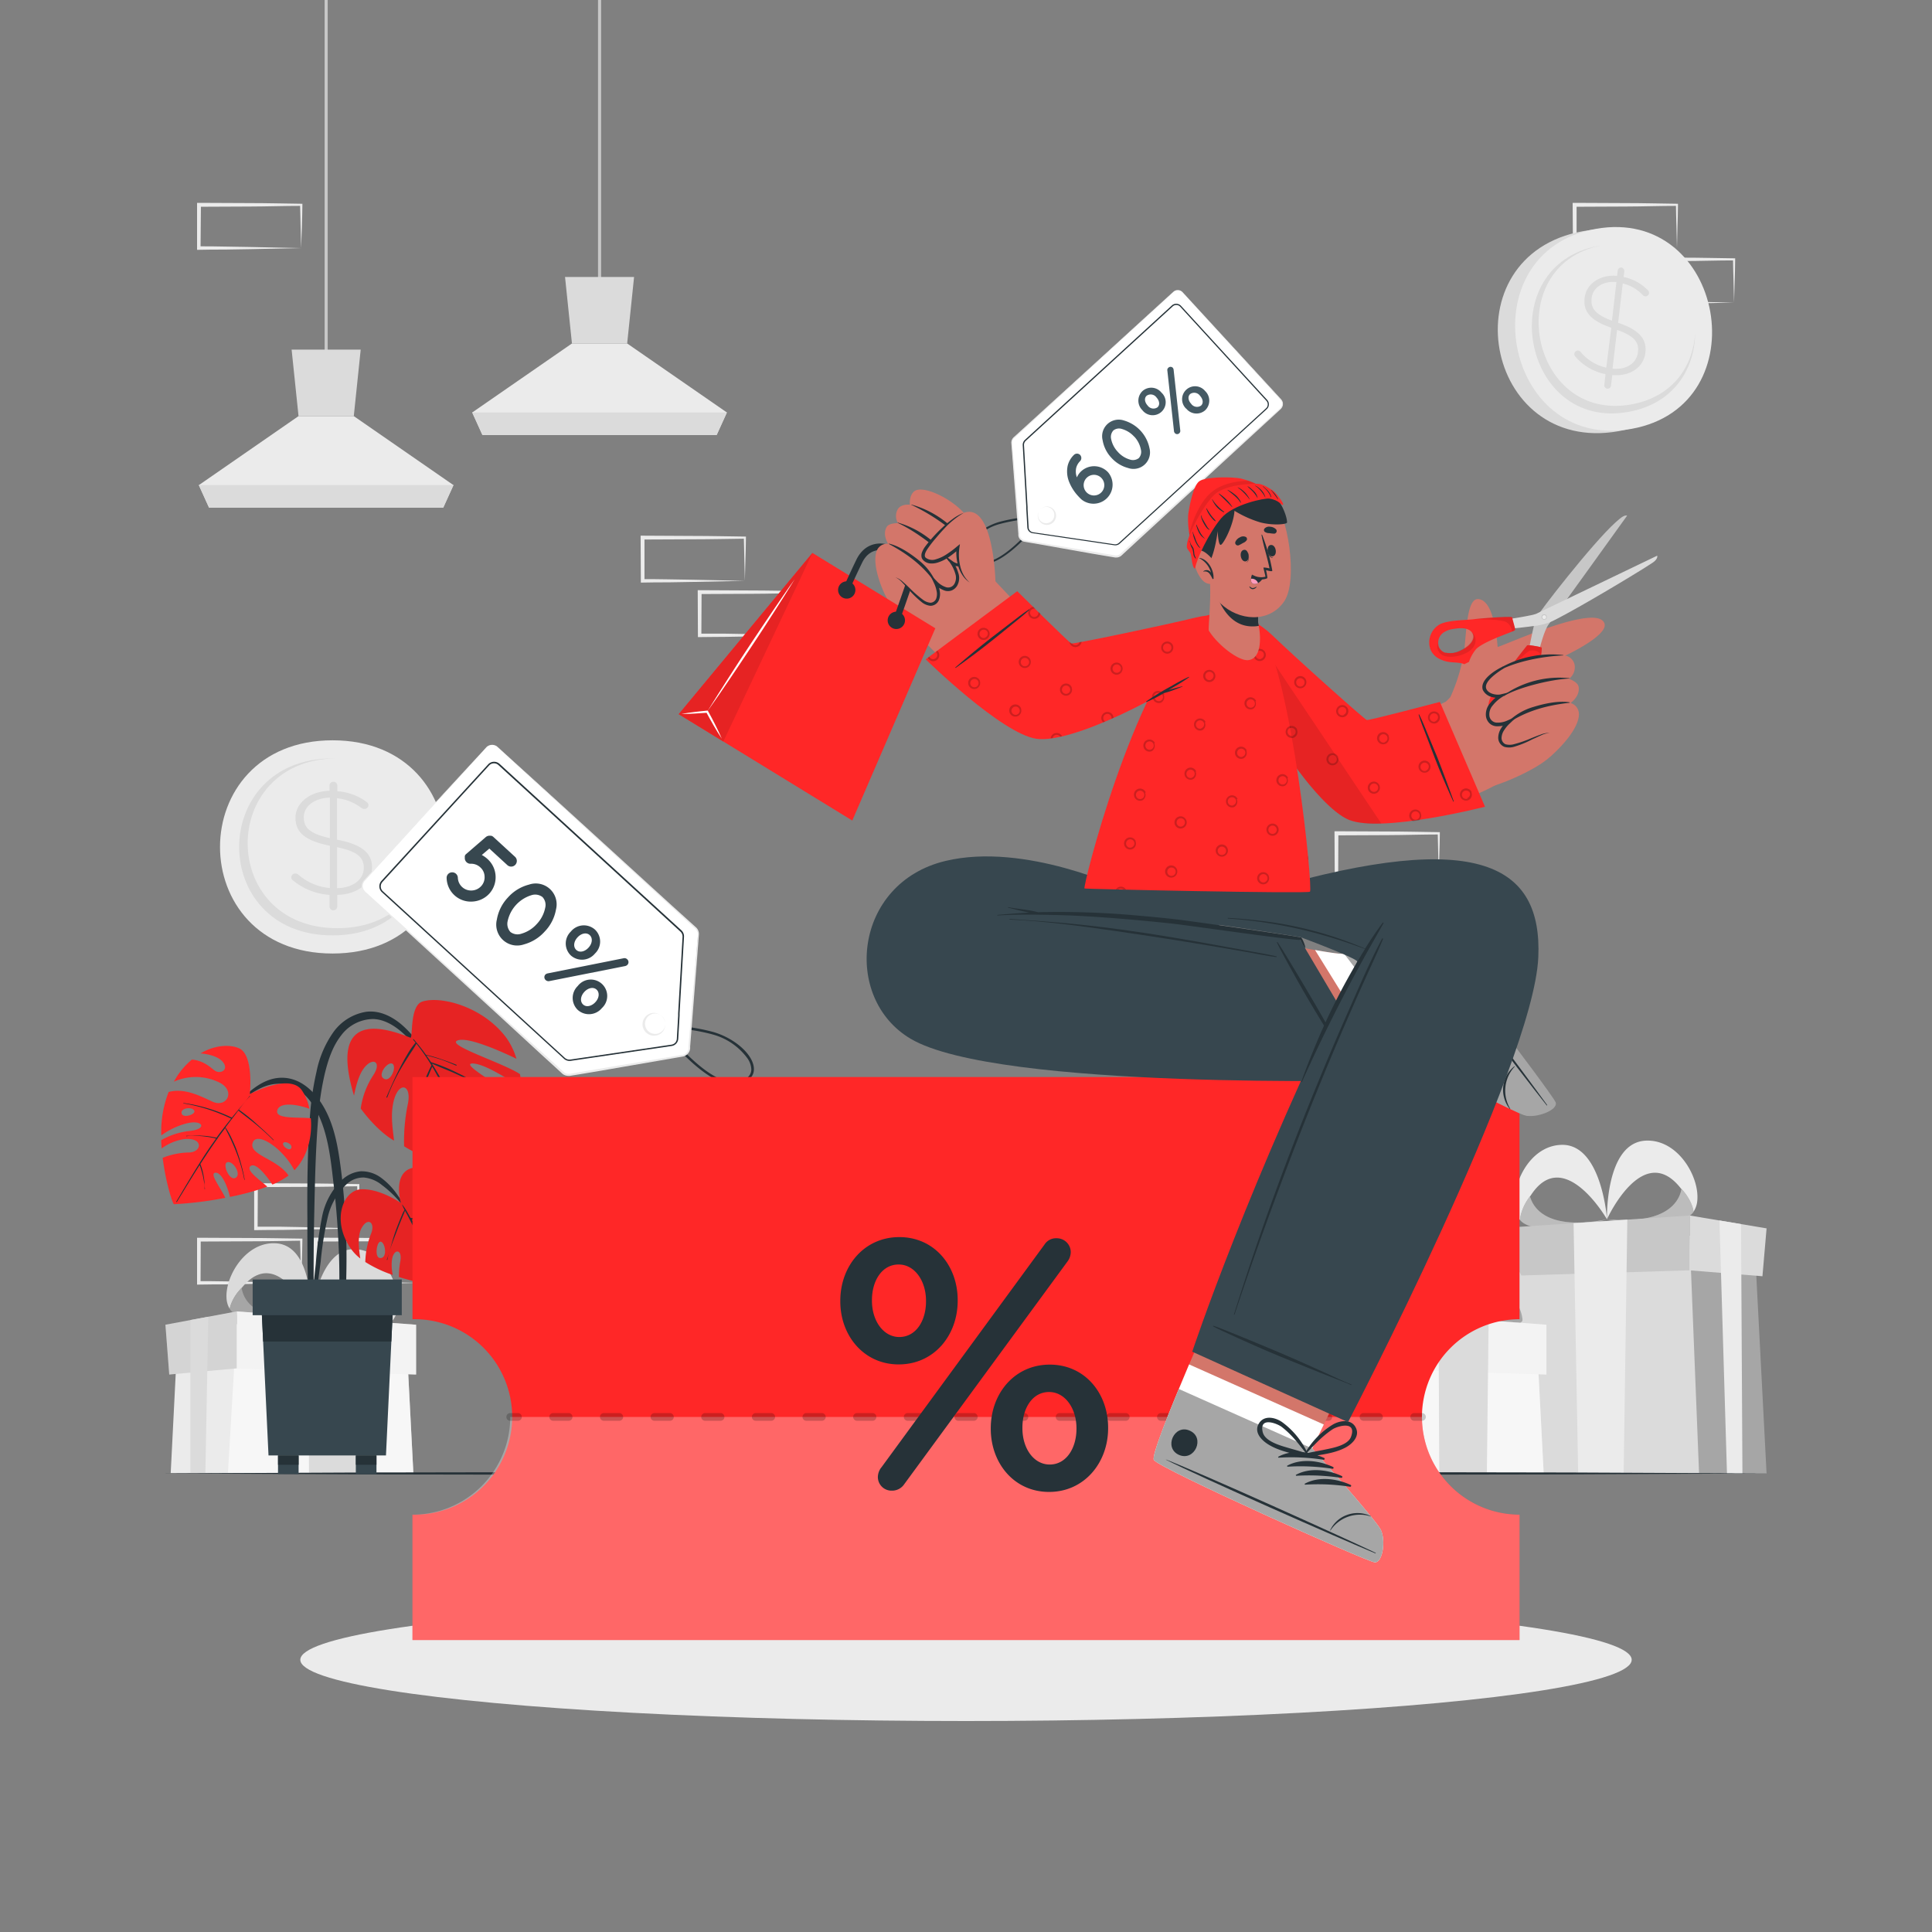 <svg xmlns="http://www.w3.org/2000/svg" viewBox="0 0 500 500"><rect x="0" y="0" width="500" height="500" fill="#808080" stroke="none"/><g id="freepik--background-complete--inject-2"><path d="M92.71,317.92l-13.13.27-6.66.12c-2.22,0-4.46,0-6.69.05h-.45v-.45l0-11.18v-.51h.51l13.24.06c4.41,0,8.82.11,13.24.16H93v.27c0,1.89-.09,3.78-.13,5.65Zm0,0-.15-5.66c0-1.86-.11-3.7-.13-5.53l.28.27c-4.42.05-8.83.16-13.24.16l-13.24.06.5-.49-.06,11.18-.44-.44c2.18,0,4.35,0,6.54,0l6.58.12Z" style="fill:#ebebeb"></path><path d="M77.93,332l-13.12.28-6.66.12c-2.23,0-4.46,0-6.7.05H51V332L51,320.84v-.51h.5l13.24.06c4.42,0,8.83.11,13.24.16h.28v.27c0,1.89-.09,3.78-.13,5.65Zm0,0-.14-5.65c0-1.86-.11-3.7-.13-5.53l.27.27c-4.41.05-8.82.16-13.24.16l-13.24.06.5-.49L51.9,332l-.45-.44c2.19,0,4.36,0,6.55.05l6.58.12Z" style="fill:#ebebeb"></path><path d="M108.16,332,95,332.3l-6.66.12c-2.23,0-4.46,0-6.7.05h-.44V332l-.06-11.18v-.51h.5l13.24.06c4.42,0,8.83.11,13.24.16h.28v.27c0,1.89-.09,3.78-.13,5.65Zm0,0-.14-5.65c0-1.86-.11-3.7-.13-5.53l.27.27c-4.41.05-8.82.16-13.24.16l-13.24.06.5-.49L82.13,332l-.45-.44c2.19,0,4.36,0,6.55.05l6.58.12Z" style="fill:#ebebeb"></path><path d="M372.35,226.88l-13.12.28-6.66.11c-2.23,0-4.47,0-6.7,0h-.44v-.45l-.06-11.19v-.5h.5l13.24.06c4.41,0,8.83.11,13.24.17h.28v.27c0,1.9-.08,3.79-.13,5.65Zm0,0-.14-5.65c0-1.87-.11-3.71-.13-5.54l.27.27c-4.41,0-8.83.16-13.24.17l-13.24.06.5-.5-.05,11.19-.45-.45c2.18,0,4.36,0,6.55.06l6.58.11Z" style="fill:#ebebeb"></path><path d="M448.77,332l-13.12.28-6.66.12c-2.23,0-4.47,0-6.7.05h-.44V332l-.06-11.18v-.51h.5l13.24.06c4.42,0,8.83.11,13.24.16h.28v.27c0,1.89-.08,3.78-.13,5.65Zm0,0-.14-5.65c-.05-1.86-.11-3.7-.13-5.53l.27.27c-4.41.05-8.82.16-13.24.16l-13.24.06.5-.49L422.74,332l-.45-.44c2.18,0,4.36,0,6.55.05l6.58.12Z" style="fill:#ebebeb"></path><path d="M434,64.2l-13.12.28-6.67.11c-2.22,0-4.46,0-6.69.06h-.44V64.2L407,53v-.5h.5l13.24.06c4.41,0,8.83.12,13.24.17h.28V53c0,1.9-.08,3.79-.13,5.65Zm0,0-.14-5.65c-.05-1.87-.11-3.71-.13-5.54l.27.27c-4.41,0-8.83.16-13.24.17l-13.24.06.5-.5,0,11.19-.45-.45c2.18,0,4.36,0,6.55.06l6.57.11Z" style="fill:#ebebeb"></path><path d="M448.77,78.31l-13.12.28L429,78.7c-2.23,0-4.47,0-6.7.06h-.44v-.45l-.06-11.19v-.5h.5l13.24.06c4.42,0,8.83.12,13.24.17h.28v.27c0,1.9-.08,3.79-.13,5.65Zm0,0-.14-5.65c-.05-1.87-.11-3.71-.13-5.54l.27.27c-4.41,0-8.82.16-13.24.17l-13.24.06.5-.5-.05,11.19-.45-.45c2.18,0,4.36,0,6.55.06l6.58.11Z" style="fill:#ebebeb"></path><path d="M192.77,150.32l-13.12.28-6.66.11c-2.23,0-4.46,0-6.7.06h-.44v-.45l-.06-11.19v-.5h.5l13.24.07c4.42,0,8.83.11,13.24.16h.28v.27c0,1.9-.09,3.79-.13,5.66Zm0,0-.14-5.65c0-1.86-.11-3.7-.13-5.54l.27.28c-4.41.05-8.82.16-13.24.16l-13.24.06.5-.5,0,11.19-.45-.44c2.19,0,4.36,0,6.55.05l6.58.11Z" style="fill:#ebebeb"></path><path d="M207.55,164.43l-13.13.28-6.66.11c-2.23.05-4.46,0-6.69.06h-.45v-.45l-.05-11.19v-.5h.51l13.24.07c4.41,0,8.82.11,13.24.16h.27v.27c0,1.9-.09,3.79-.13,5.66Zm0,0-.15-5.65c0-1.86-.11-3.71-.13-5.54l.28.28c-4.42,0-8.83.16-13.24.16l-13.24.06.5-.5-.06,11.19-.44-.44c2.18,0,4.35,0,6.54,0l6.58.11Z" style="fill:#ebebeb"></path><path d="M77.93,64.2l-13.12.28-6.66.11c-2.23,0-4.46,0-6.7.06H51V64.2L51,53v-.5h.5l13.24.06c4.42,0,8.83.12,13.24.17h.28V53c0,1.9-.09,3.79-.13,5.65Zm0,0-.14-5.65c0-1.87-.11-3.71-.13-5.54l.27.27c-4.41,0-8.82.16-13.24.17l-13.24.06L52,53,51.9,64.2l-.45-.45c2.19,0,4.36,0,6.55.06l6.58.11Z" style="fill:#ebebeb"></path><rect x="84.01" width="0.8" height="93.78" style="fill:#c7c7c7"></rect><polygon points="117.36 125.55 114.71 131.38 54.1 131.38 51.46 125.55 77.26 107.69 91.56 107.69 117.36 125.55" style="fill:#ebebeb"></polygon><polygon points="93.35 90.48 91.56 107.69 77.26 107.69 75.47 90.48 93.35 90.48" style="fill:#dbdbdb"></polygon><polygon points="117.36 125.55 114.71 131.38 54.1 131.38 51.45 125.55 117.36 125.55" style="fill:#dbdbdb"></polygon><rect x="154.77" width="0.8" height="74.99" style="fill:#c7c7c7"></rect><polygon points="188.12 106.75 185.47 112.58 124.86 112.58 122.21 106.75 148.02 88.89 162.31 88.89 188.12 106.75" style="fill:#ebebeb"></polygon><polygon points="164.1 71.68 162.31 88.89 148.02 88.89 146.23 71.68 164.1 71.68" style="fill:#dbdbdb"></polygon><polygon points="188.11 106.75 185.46 112.58 124.85 112.58 122.21 106.75 188.11 106.75" style="fill:#dbdbdb"></polygon><path d="M86.07,191.59c-38.81,0-38.87,55.18,0,55.18S124.94,191.59,86.07,191.59Z" style="fill:#ebebeb"></path><path d="M109.67,224.35c-2.07,9.49-9.94,17.73-23.61,17.73-32.25,0-32.2-45.8,0-45.8h.64c-30.31.55-30.16,43.93.59,43.93C99.84,240.22,107.31,233,109.67,224.35Z" style="fill:#dbdbdb"></path><path d="M86.3,202.32a1,1,0,0,1,1,.92v1.53a14.49,14.49,0,0,1,7.47,2.69c.38.27.59.5.59.89a1,1,0,0,1-1.09,1,1.09,1.09,0,0,1-.76-.27,12.54,12.54,0,0,0-6.3-2.5V217.3c6.39,1.23,9.07,3.42,9.07,7.18,0,4.07-3.73,7-9,7.11v3a1,1,0,0,1-2,0v-3a16.51,16.51,0,0,1-9.44-3.73,1,1,0,0,1-.47-.8,1.06,1.06,0,0,1,1.05-1,1.1,1.1,0,0,1,.76.27,14.19,14.19,0,0,0,8.19,3.49V218.87c-6.3-1.26-8.9-3.38-8.9-7.22s3.69-6.84,8.81-7v-1.46A1,1,0,0,1,86.3,202.32Zm-.92,14.59V206.43c-4.08.07-6.76,2.3-6.76,5.07C78.62,214.11,80,215.72,85.38,216.91Zm1.84,2.35v10.6c4.2-.08,6.93-2.31,6.93-5.22C94.15,222,92.68,220.37,87.22,219.26Z" style="fill:#dbdbdb"></path><path d="M409.66,59.83c-34.94,6.27-25.71,58,9.29,51.75S444.66,53.55,409.66,59.83Z" style="fill:#dbdbdb"></path><path d="M412.94,59.24c-33.3,6-24.07,57.74,9.29,51.75S446.3,53.25,412.94,59.24Z" style="fill:#ebebeb"></path><path d="M438.71,86.33c-.18,9.23-5.55,18.16-17.27,20.26-27.68,5-35.35-38-7.71-42.95l.54-.09c-25.91,5.19-18.48,45.85,7.91,41.11C432.94,102.73,438.14,94.77,438.71,86.33Z" style="fill:#dbdbdb"></path><path d="M419.59,69.24a.9.9,0,0,1,.77,1l-.17,1.45A12,12,0,0,1,426.36,75a1,1,0,0,1,.41.9.94.94,0,0,1-1,.79.87.87,0,0,1-.63-.33,10.34,10.34,0,0,0-5.17-3l-1.2,10.18c5.39,1.81,7.47,4.15,7.06,7.72-.46,3.85-4,6.2-8.57,5.81l-.34,2.83a.88.88,0,0,1-1.74-.2l.33-2.87a13.81,13.81,0,0,1-7.76-4.49.92.92,0,0,1,.71-1.61A.91.91,0,0,1,409,91a11.85,11.85,0,0,0,6.7,4.14L417,84.82c-5.31-1.84-7.33-4.11-6.9-7.74s4-6.1,8.4-5.68l.17-1.39A.89.89,0,0,1,419.59,69.24ZM417.17,83,418.33,73c-3.53-.34-6.11,1.49-6.41,4.11C411.63,79.62,412.61,81.29,417.17,83Zm1.33,2.41-1.18,10c3.65.36,6.26-1.47,6.58-4.23C424.2,88.66,423.11,87,418.5,85.37Z" style="fill:#dbdbdb"></path><path d="M439.27,310.55a6.17,6.17,0,0,1-1,3.07c0-.21-.08-.42-.13-.64s-.11-.44-.18-.66a12.67,12.67,0,0,0-2.39-4.12l-.36-.41-.09-.11h0a1.54,1.54,0,0,1-.17-.19c-9.67-12.25-18.88,7.6-19.07,8.06h0s-.53-19.8,10-20.35C434.19,294.78,439.76,304.43,439.27,310.55Z" style="fill:#ebebeb"></path><path d="M438.29,313.62a4.17,4.17,0,0,1-.87.91c-5,3.86-20.52,1.2-21.48,1h0c14.55,1.4,18.54-3.9,19.24-7.88l.09.11.36.41a13,13,0,0,1,2.39,4.12c.07.22.13.45.18.66S438.26,313.41,438.29,313.62Z" style="fill:#ebebeb"></path><path d="M438.29,313.62a4.17,4.17,0,0,1-.87.91c-5,3.86-20.52,1.2-21.48,1h0c14.55,1.4,18.54-3.9,19.24-7.88l.09.11.36.41a13,13,0,0,1,2.39,4.12c.07.22.13.45.18.66S438.26,313.41,438.29,313.62Z" style="opacity:0.2"></path><path d="M392.15,312.8a6.2,6.2,0,0,0,1.27,3c0-.21,0-.43.07-.65a5.57,5.57,0,0,1,.12-.67,12.45,12.45,0,0,1,2-4.33l.31-.45a.76.76,0,0,1,.08-.11h0l.15-.2c8.46-13.12,19.52,5.76,19.75,6.2h0s-1.36-19.76-11.92-19.3C395.71,296.62,391.08,306.76,392.15,312.8Z" style="fill:#ebebeb"></path><path d="M393.42,315.76a3.93,3.93,0,0,0,.95.82c5.38,3.36,20.54-.75,21.48-1h0c-14.36,2.78-18.83-2.11-19.91-6a.76.76,0,0,0-.08.11l-.31.45a12.64,12.64,0,0,0-2,4.33c-.05.23-.09.45-.12.67S393.43,315.55,393.42,315.76Z" style="fill:#ebebeb"></path><path d="M393.42,315.76a3.93,3.93,0,0,0,.95.82c5.38,3.36,20.54-.75,21.48-1h0c-14.36,2.78-18.83-2.11-19.91-6a.76.76,0,0,0-.08.11l-.31.45a12.64,12.64,0,0,0-2,4.33c-.05.23-.09.45-.12.67S393.43,315.55,393.42,315.76Z" style="opacity:0.2"></path><polygon points="444.2 381.37 387.93 381.37 392.58 317.9 438.58 319.87 444.2 381.37" style="fill:#dbdbdb"></polygon><polygon points="457.19 381.37 439.72 381.37 437.27 319.87 454.07 321.33 457.19 381.37" style="fill:#a6a6a6"></polygon><polygon points="387.17 317.9 387.17 330.29 437.27 328.76 437.27 314.57 387.17 317.9" style="fill:#c7c7c7"></polygon><polygon points="456.12 330.29 437.27 328.76 437.27 314.57 457.19 317.9 456.12 330.29" style="fill:#dbdbdb"></polygon><polygon points="420.2 381.37 408.43 381.37 407.24 316.57 421.15 315.64 420.2 381.37" style="fill:#ebebeb"></polygon><polygon points="446.94 381.37 450.94 381.37 450.58 316.8 444.99 315.86 446.94 381.37" style="fill:#ebebeb"></polygon><path d="M395.31,339.1a5.75,5.75,0,0,1-1.27,2.75c0-.2,0-.4,0-.61s-.06-.42-.1-.64a11.78,11.78,0,0,0-1.76-4.11l-.28-.42-.08-.11h0l-.14-.19c-7.62-12.51-18.44,4.94-18.68,5.34h0s1.74-18.5,11.64-17.82C392.35,323.83,396.45,333.46,395.31,339.1Z" style="fill:#dbdbdb"></path><path d="M394,341.85a3.87,3.87,0,0,1-.91.75c-5.13,3-19.25-1.2-20.13-1.46l0,0c13.4,2.95,17.72-1.53,18.82-5.16l.08.11.28.42a12.17,12.17,0,0,1,1.76,4.11c0,.22.07.43.1.64S394,341.65,394,341.85Z" style="fill:#a6a6a6"></path><path d="M351.14,335.87a5.92,5.92,0,0,0,.85,2.9c0-.2.08-.4.14-.6a5.3,5.3,0,0,1,.19-.61,11.65,11.65,0,0,1,2.34-3.81l.34-.38.09-.1h0l.17-.17c9.36-11.27,17.52,7.58,17.69,8h0s1-18.56-8.92-19.33C356.29,321.19,350.83,330.11,351.14,335.87Z" style="fill:#dbdbdb"></path><path d="M352,338.77a4.09,4.09,0,0,0,.79.87c4.64,3.74,19.23,1.62,20.13,1.49h0c-13.69,1-17.31-4.1-17.87-7.85l-.09.1-.34.38a11.93,11.93,0,0,0-2.34,3.81,5.3,5.3,0,0,0-.19.61C352.07,338.37,352,338.57,352,338.77Z" style="fill:#a6a6a6"></path><polygon points="347.36 381.23 399.5 381.23 397.59 344.31 352.57 342.7 347.36 381.23" style="fill:#ebebeb"></polygon><polygon points="347.36 381.23 399.5 381.23 397.59 344.31 352.57 342.7 347.36 381.23" style="fill:#fff;opacity:0.6"></polygon><polygon points="336.7 381.23 351.52 381.23 353.79 342.7 338.51 345.55 336.7 381.23" style="fill:#ebebeb"></polygon><polygon points="400.21 342.84 400.21 355.73 353.79 354.13 353.79 339.39 400.21 342.84" style="fill:#ebebeb"></polygon><polygon points="400.21 342.84 400.21 355.73 353.79 354.13 353.79 339.39 400.21 342.84" style="fill:#fff;opacity:0.4"></polygon><polygon points="336.33 355.73 353.79 354.13 353.79 339.39 335.33 342.84 336.33 355.73" style="fill:#ebebeb"></polygon><polygon points="336.33 355.73 353.79 354.13 353.79 339.39 335.33 342.84 336.33 355.73" style="opacity:0.1"></polygon><polygon points="385.25 341.73 384.8 381.23 372.49 381.23 372.29 340.77 385.25 341.73" style="fill:#dbdbdb"></polygon><polygon points="346.43 340.77 341.8 341.63 341.8 381.23 345.67 381.23 346.43 340.77" style="fill:#dbdbdb"></polygon><path d="M102.78,339.1a5.84,5.84,0,0,1-1.26,2.75c0-.2,0-.4,0-.61a5,5,0,0,0-.1-.64,11.78,11.78,0,0,0-1.76-4.11c-.09-.14-.18-.28-.28-.42a.76.76,0,0,0-.08-.11h0c0-.07-.09-.13-.13-.19-7.63-12.51-18.45,4.94-18.68,5.34h0s1.75-18.5,11.65-17.82C99.83,323.83,103.93,333.46,102.78,339.1Z" style="fill:#dbdbdb"></path><path d="M101.52,341.85a4.09,4.09,0,0,1-.91.75c-5.13,3-19.26-1.2-20.13-1.46l0,0c13.4,2.95,17.72-1.53,18.82-5.16a.76.76,0,0,1,.08.11c.1.14.19.28.28.42a11.78,11.78,0,0,1,1.76,4.11,5,5,0,0,1,.1.64C101.5,341.45,101.51,341.65,101.52,341.85Z" style="fill:#a6a6a6"></path><path d="M58.62,335.87a5.92,5.92,0,0,0,.85,2.9c0-.2.08-.4.13-.6s.12-.4.19-.61a11.7,11.7,0,0,1,2.35-3.81l.34-.38.09-.1h0l.16-.17c9.37-11.27,17.53,7.58,17.7,8h0s1-18.56-8.91-19.33C63.77,321.19,58.31,330.11,58.62,335.87Z" style="fill:#dbdbdb"></path><path d="M59.47,338.77a3.85,3.85,0,0,0,.79.87c4.64,3.74,19.22,1.62,20.13,1.49h0c-13.68,1-17.3-4.1-17.86-7.85l-.09.1-.34.38a12,12,0,0,0-2.35,3.81c-.07.21-.13.41-.19.61S59.5,338.57,59.47,338.77Z" style="fill:#a6a6a6"></path><polygon points="54.84 381.23 106.98 381.23 105.07 344.31 60.05 342.7 54.84 381.23" style="fill:#ebebeb"></polygon><polygon points="54.84 381.23 106.98 381.23 105.07 344.31 60.05 342.7 54.84 381.23" style="fill:#fff;opacity:0.6"></polygon><polygon points="44.18 381.23 58.99 381.23 61.26 342.7 45.98 345.55 44.18 381.23" style="fill:#ebebeb"></polygon><polygon points="107.69 342.84 107.69 355.73 61.26 354.13 61.26 339.39 107.69 342.84" style="fill:#ebebeb"></polygon><polygon points="107.69 342.84 107.69 355.73 61.26 354.13 61.26 339.39 107.69 342.84" style="fill:#fff;opacity:0.4"></polygon><polygon points="43.8 355.73 61.26 354.13 61.26 339.39 42.81 342.84 43.8 355.73" style="fill:#ebebeb"></polygon><polygon points="43.8 355.73 61.26 354.13 61.26 339.39 42.81 342.84 43.8 355.73" style="opacity:0.1"></polygon><polygon points="92.73 341.73 92.27 381.23 79.97 381.23 79.77 340.77 92.73 341.73" style="fill:#dbdbdb"></polygon><polygon points="53.91 340.77 49.28 341.63 49.28 381.23 53.15 381.23 53.91 340.77" style="fill:#dbdbdb"></polygon></g><g id="freepik--Floor--inject-2"><polygon points="41.45 381.32 93.59 381.08 145.73 380.99 250 380.83 354.27 380.99 406.41 381.08 458.55 381.32 406.41 381.57 354.27 381.66 250 381.82 145.73 381.66 93.59 381.57 41.45 381.32" style="fill:#263238"></polygon></g><g id="freepik--Shadow--inject-2"><ellipse cx="250" cy="429.55" rx="172.28" ry="15.85" style="fill:#ebebeb"></ellipse></g><g id="freepik--Plant--inject-2"><path d="M80.17,289.59a74.48,74.48,0,0,1,1.73-12.17,26.94,26.94,0,0,1,4.35-10.26,13,13,0,0,1,8.52-5.31c3.34-.41,6.47,1.08,9,3.18,3.09,2.6,5.46,6.05,7.68,9.4a113.09,113.09,0,0,1,6.64,11.62.11.11,0,0,1-.2.11,71.67,71.67,0,0,0-5.94-9.73,61.49,61.49,0,0,0-6.83-8.27c-2.29-2.24-5.21-4.33-8.53-4.44a10.48,10.48,0,0,0-8.34,4.3c-2.22,2.84-3.35,6.4-4.2,9.86a74.14,74.14,0,0,0-1.71,11.59c-.65,8-.83,16.08-1,24.12-.1,4.55-.16,9.1-.21,13.65,0,2.3,0,4.61,0,6.91a42.39,42.39,0,0,1-.27,6.67c-.07.45-.81.41-.88,0a39.2,39.2,0,0,1-.31-6.32c0-2.18,0-4.37-.07-6.55q-.06-6.37-.05-12.75C79.48,306.66,79.59,298.1,80.17,289.59Z" style="fill:#263238"></path><path d="M91.62,283.55c.43-2.27,1.19-5.23,2.48-7,2.33-3.16,4.83-1.78,2.51,1.71a20.93,20.93,0,0,0-3.25,8.62s3.9,5.57,8.61,8.31c-.2-2.14-.81-5.43-.39-8.61.9-6.89,5.07-6.5,4-1a47.5,47.5,0,0,0-1,11.06,23.45,23.45,0,0,0,5,2.46c-.27-.79-.56-1.75-.88-2.91-1.67-6.17,2.45-8.1,2.58-4.63a49.07,49.07,0,0,0,1.6,8.76c2.26.76,4.13,1.28,5.28,1.68a19.34,19.34,0,0,1,7.72,5.27,24.62,24.62,0,0,0,5.26-6.8c-1.44-1.24-3.72-3.08-6.87-5.31-5.92-4.18-3.86-9.45.83-6.17,3.39,2.36,6,6.75,7.2,9a36.63,36.63,0,0,0,2.69-12.32c-4.65-4.36-16.15-10.44-12.68-10.44,3.12,0,10.09,4.57,12.65,6.33a31.37,31.37,0,0,0-.39-3.58c-4.38-2.87-18.6-7.33-16.34-8.62,2.49-1.41,12.42,3.19,15.42,4.64a18.13,18.13,0,0,0-2.63-5.44c-6.05-8.1-17-10.89-21.72-9.35-3.36,1.09-2.38,9.64-3.1,9.35C92.8,263.1,86.65,267,91.62,283.55Zm33.16-.94c1-1.16,5.4,2.25,4.12,4.12S123.55,284.1,124.78,282.61Zm-23.19-7.29c1.16.75-.56,5.06-2.36,3.76C97.69,278,100.41,274.57,101.59,275.32Z" style="fill:#FF2727"></path><path d="M91.62,283.55c.43-2.27,1.19-5.23,2.48-7,2.33-3.16,4.83-1.78,2.51,1.71a20.93,20.93,0,0,0-3.25,8.62s3.9,5.57,8.61,8.31c-.2-2.14-.81-5.43-.39-8.61.9-6.89,5.07-6.5,4-1a47.5,47.5,0,0,0-1,11.06,23.45,23.45,0,0,0,5,2.46c-.27-.79-.56-1.75-.88-2.91-1.67-6.17,2.45-8.1,2.58-4.63a49.07,49.07,0,0,0,1.6,8.76c2.26.76,4.13,1.28,5.28,1.68a19.34,19.34,0,0,1,7.72,5.27,24.62,24.62,0,0,0,5.26-6.8c-1.44-1.24-3.72-3.08-6.87-5.31-5.92-4.18-3.86-9.45.83-6.17,3.39,2.36,6,6.75,7.2,9a36.63,36.63,0,0,0,2.69-12.32c-4.65-4.36-16.15-10.44-12.68-10.44,3.12,0,10.09,4.57,12.65,6.33a31.37,31.37,0,0,0-.39-3.58c-4.38-2.87-18.6-7.33-16.34-8.62,2.49-1.41,12.42,3.19,15.42,4.64a18.13,18.13,0,0,0-2.63-5.44c-6.05-8.1-17-10.89-21.72-9.35-3.36,1.09-2.38,9.64-3.1,9.35C92.8,263.1,86.65,267,91.62,283.55Zm33.16-.94c1-1.16,5.4,2.25,4.12,4.12S123.55,284.1,124.78,282.61Zm-23.19-7.29c1.16.75-.56,5.06-2.36,3.76C97.69,278,100.41,274.57,101.59,275.32Z" style="opacity:0.1"></path><path d="M103.36,276.65c.61-1.21,1.24-2.41,1.94-3.57a20.09,20.09,0,0,1,2.24-3.24c-.2-.24-.38-.48-.58-.71s.06-.23.14-.14c.23.26.44.52.66.79a.22.22,0,0,1,.1.11c.83,1,1.62,2,2.37,3.08a36,36,0,0,1,3.93,1.14c1.33.45,2.64.91,3.93,1.45.14.06.07.28-.06.22-1.28-.56-2.58-1.11-3.9-1.56s-2.53-.75-3.8-1.11c.41.59.82,1.17,1.21,1.77a46.5,46.5,0,0,1,6.95,2.84c2.34,1.11,4.6,2.41,6.85,3.71.13.07,0,.27-.12.19a75.82,75.82,0,0,0-6.82-3.53c-2.17-1-4.43-1.85-6.62-2.82,5.52,8.62,8.84,18.57,13.27,27.78.06.13-.15.24-.2.11-1.36-3.23-2.91-6.38-4.39-9.56-1.32-2.85-2.61-5.72-3.93-8.57-.39-.83-.79-1.67-1.19-2.5.24,4.61.14,9.29.89,13.84a.11.11,0,1,1-.22,0c-.32-4.93-1.19-9.77-1.15-14.72,0,0,0,0,0-.06-.94-1.88-1.94-3.74-3-5.54-1.83,4.31-3.75,8.68-4.61,13.31,0,.14-.26.08-.22-.07,1.25-4.64,2.4-9.28,4.63-13.57a51.44,51.44,0,0,0-3.89-5.61c-.61,1.15-1.4,2.23-2.09,3.32s-1.36,2.15-2,3.25a47.67,47.67,0,0,0-3.45,7.3c0,.14-.28.07-.22-.06C101.08,281.5,102.15,279,103.36,276.65Z" style="fill:#263238"></path><path d="M59.81,287.13c3.54-3.56,7.67-8.22,13.14-8.21,5.29,0,9.18,4.26,11.42,8.66,2.34,4.59,3.18,9.79,3.84,14.85a179.85,179.85,0,0,1,1.4,18.26c.1,3.39.08,6.79,0,10.18a67.67,67.67,0,0,1-.78,10.26c-.1.55-1,.57-1,0-.16-2.85,0-5.72,0-8.58s0-5.63-.13-8.44c-.21-5.69-.62-11.37-1.29-17-.58-4.93-1.05-10-2.53-14.78-1.33-4.31-3.83-9.23-8.19-11.12-6-2.58-11.77,2.13-15.66,6.11C59.88,287.38,59.71,287.23,59.81,287.13Z" style="fill:#263238"></path><path d="M41.72,295.07h0c0,.73.07,1.45.12,2.15a12.89,12.89,0,0,1,5.81-2.41c5-.53,4.71,3.29,1.35,3.45a19.09,19.09,0,0,0-6.9,1.39c.82,6.64,2.64,12,2.92,12A95,95,0,0,0,58.31,310c-1.25-2.66-4.1-6.21-2.65-6.49s3.05,2.87,3.85,6.25a64.26,64.26,0,0,0,9.67-2.66c-2.21-1.92-5.64-4.3-4.33-5.32s4,2.34,5.65,4.78a19.31,19.31,0,0,0,4.18-2.33c-3-4.38-10.25-5.27-9.3-8.43s7.75,1.22,10.8,7.08c3.59-3.71,4.64-9,4.26-13.47-3.12-.36-9.13.29-8.7-1.95s4.78-1.81,8.33-.51A12.54,12.54,0,0,0,78,282c-3.3-4.22-13.34,1.15-13.34,1.15s1.08-10.09-2.76-11.84c-2.2-1-6.1-1-10,1.31,2.19.18,4.85.87,5.91,2.39,1.36,1.94-.79,3-2.15,2.1-1-.63-2.76-2.63-6-2.89a19.88,19.88,0,0,0-3.63,4A19.13,19.13,0,0,0,45,279.94a13.83,13.83,0,0,1,11.76.21c4.35,2.17,1.92,6.69-1.83,4.93s-7.31-3.48-11.28-2.49a28.11,28.11,0,0,0-1.91,11.26,19.48,19.48,0,0,1,6.45-3.09c4.33-1.14,5.64,1.45.88,1.93A19,19,0,0,0,41.72,295.07ZM47,288.12c-.3-1.4,2.77-1.8,3.28-.66C50.7,288.43,47.28,289.53,47,288.12Zm26.27,7.77c.29-.76,2.34.11,2.15,1.06C75.16,298.22,73,296.66,73.26,295.89Zm-14.5,4.92c1.49-.6,3.83,3.13,2.2,4S57.53,301.3,58.76,300.81Z" style="fill:#FF2727"></path><path d="M45.61,311c2.25-3.78,4.48-7.57,6.85-11.27,1.1-1.73,2.26-3.42,3.46-5.08-.18,0-.36-.09-.54-.12l-.9-.18c-.69-.12-1.39-.22-2.09-.29s-1.32-.1-2-.11a9.89,9.89,0,0,0-2.11.11.06.06,0,1,1,0-.11c.7,0,1.42-.06,2.13-.07s1.37,0,2.06.05a17.85,17.85,0,0,1,1.92.2l1,.18a6.39,6.39,0,0,1,.63.13c1.22-1.68,2.49-3.32,3.8-4.94a45.42,45.42,0,0,0-12.35-3.94c-.07,0,0-.12,0-.11a41.89,41.89,0,0,1,12.53,3.8c.72-.88,1.45-1.77,2.18-2.64s1.68-1.94,2.42-3c0-.06.15,0,.09.07a44.18,44.18,0,0,0-2.86,3.51h0a42.84,42.84,0,0,1,4.59,3.69c1.5,1.33,3,2.71,4.39,4.12.06.05,0,.13-.08.08q-2.1-2.1-4.39-4c-1.52-1.27-3.13-2.43-4.66-3.68a0,0,0,0,1,0,0l-1.05,1.39-.53.69,0,0c-.59.76-1.17,1.53-1.75,2.3a18.47,18.47,0,0,1,1.74,3.14c.51,1.07,1,2.17,1.35,3.27a46.62,46.62,0,0,1,1.88,7.07.06.06,0,1,1-.11,0,40.72,40.72,0,0,0-2-6.92c-.44-1.16-.94-2.28-1.45-3.4s-1-2-1.48-3c-.5.68-1,1.35-1.5,2l-.43.6a.06.06,0,0,1-.05.1h0c-1.55,2.17-3,4.38-4.46,6.62a2.3,2.3,0,0,1,.2.49c.09.28.18.55.26.83a15.76,15.76,0,0,1,.39,1.68c.1.53.17,1.06.22,1.6a15.93,15.93,0,0,0,.14,1.83c0,.09-.13.09-.11,0a5.72,5.72,0,0,0-.13-1.7c-.08-.59-.19-1.16-.32-1.74s-.26-1-.42-1.54c-.07-.26-.16-.51-.24-.76l-.16-.42c-.67,1.05-1.34,2.11-2,3.17-1.3,2.11-2.59,4.23-3.88,6.34C45.71,311.15,45.54,311.05,45.61,311Z" style="fill:#263238"></path><path d="M80.4,339.92c.06-2.14.4-4.3.63-6.42s.47-4.27.7-6.41a98.88,98.88,0,0,1,1.65-12.36,18.11,18.11,0,0,1,5-9.25,8.25,8.25,0,0,1,4.94-2.35,8.47,8.47,0,0,1,5.23,1.62,18.2,18.2,0,0,1,4.41,4.64,44.77,44.77,0,0,1,3.43,5.57c0,.08-.08.12-.12.05a28.29,28.29,0,0,0-7.43-8.32,8.64,8.64,0,0,0-4.68-1.95,6.31,6.31,0,0,0-4.54,1.81,17,17,0,0,0-4.8,8.48A87.92,87.92,0,0,0,83,326.45c-.3,2.26-.59,4.53-.89,6.79s-.49,4.56-1,6.78A.38.38,0,0,1,80.4,339.92Z" style="fill:#263238"></path><path d="M90.92,323.31a11.82,11.82,0,0,0,2.32,2.38c-.35-2.09-.77-5.8.28-7.77,1.64-3.06,3.57-1.54,2.6,1.13a21.64,21.64,0,0,0-1.58,7.55,32.67,32.67,0,0,0,7.1,3.35,12,12,0,0,1-.23-3.65c.33-3.28,2.84-3.22,2.18.19a21.62,21.62,0,0,0-.34,4,73.22,73.22,0,0,0,11.07,2.5,32.5,32.5,0,0,0,4.58-8.15c-2.67-.67-8.07-.82-8-2.73.15-2.56,5.38-.59,8.44,1.27a20.6,20.6,0,0,0,.93-6.9,34.54,34.54,0,0,0-7.36-1.22c-5.49-.47-5.22-3.59-1.24-3.51,2.93.05,6.65,1.85,8.41,2.78-1.15-7.47-6.85-12.26-11.41-12.44-7.68-.31-4.92,9.25-4.92,9.25s-5.2-3.66-10.12-3.56S85.67,316,90.92,323.31Zm20.51-13.81c-.17-1.08,3.26-1.34,3.44,0C115.07,311.09,111.61,310.59,111.43,309.5ZM117,320.71c-.07-.7,1.41-.83,1.74.06C118.92,321.34,117,321.4,117,320.71Zm-18.45.65c1.16.17,1.82,4.31-.17,4.22C96.81,325.52,97.52,321.22,98.5,321.36Z" style="fill:#FF2727"></path><path d="M90.92,323.31a11.82,11.82,0,0,0,2.32,2.38c-.35-2.09-.77-5.8.28-7.77,1.64-3.06,3.57-1.54,2.6,1.13a21.64,21.64,0,0,0-1.58,7.55,32.67,32.67,0,0,0,7.1,3.35,12,12,0,0,1-.23-3.65c.33-3.28,2.84-3.22,2.18.19a21.62,21.62,0,0,0-.34,4,73.22,73.22,0,0,0,11.07,2.5,32.5,32.5,0,0,0,4.58-8.15c-2.67-.67-8.07-.82-8-2.73.15-2.56,5.38-.59,8.44,1.27a20.6,20.6,0,0,0,.93-6.9,34.54,34.54,0,0,0-7.36-1.22c-5.49-.47-5.22-3.59-1.24-3.51,2.93.05,6.65,1.85,8.41,2.78-1.15-7.47-6.85-12.26-11.41-12.44-7.68-.31-4.92,9.25-4.92,9.25s-5.2-3.66-10.12-3.56S85.67,316,90.92,323.31Zm20.51-13.81c-.17-1.08,3.26-1.34,3.44,0C115.07,311.09,111.61,310.59,111.43,309.5ZM117,320.71c-.07-.7,1.41-.83,1.74.06C118.92,321.34,117,321.4,117,320.71Zm-18.45.65c1.16.17,1.82,4.31-.17,4.22C96.81,325.52,97.52,321.22,98.5,321.36Z" style="opacity:0.1"></path><path d="M100.11,326c.19-.52.36-1,.52-1.57-.15.54-.28,1.07-.38,1.61C100.23,326.1,100.07,326.06,100.11,326Z" style="fill:#263238"></path><path d="M102.13,319.31c.36-1.06.77-2.11,1.18-3.15.22-.56.45-1.11.69-1.66a6.85,6.85,0,0,1,.69-1.38,9.47,9.47,0,0,1-.62-1.34s0-.08.07,0a16.63,16.63,0,0,1,1.49,2.32c.22.37.42.74.63,1.1a11.16,11.16,0,0,1,1.29.2l1.38.28,1.36.32c.46.11.91.26,1.37.33.1,0,.06.18,0,.14a9,9,0,0,0-1.44-.37c-.44-.1-.88-.18-1.33-.24s-.89-.12-1.34-.16l-1-.09c.19.33.38.64.56,1a1.09,1.09,0,0,0,.08.15,4.53,4.53,0,0,1,1.1.13l1.19.24c.8.18,1.6.36,2.39.59,1.66.46,3.3,1,4.94,1.53.09,0,0,.16-.06.13a48,48,0,0,0-5-1.37l-2.36-.53-1.19-.25a7,7,0,0,1-.91-.2c.84,1.56,1.64,3.15,2.37,4.77,1.59,3.52,2.93,7.15,4.3,10.77,0,.09-.11.15-.14.06A99.32,99.32,0,0,0,109.23,322c-.31-.63-.63-1.25-.94-1.87,0,.12-.05.25-.08.38-.08.42-.15.85-.23,1.28-.14.86-.29,1.71-.41,2.57a30.15,30.15,0,0,0-.62,5.34c0,.11-.17.11-.15,0a25.05,25.05,0,0,0,.19-2.6c.06-.9.12-1.8.23-2.69s.21-1.73.35-2.58c.07-.43.15-.86.23-1.29a2.46,2.46,0,0,1,.24-.93l-1.35-2.7c-.43-.85-.86-1.69-1.3-2.53l-.59-1.07a10.11,10.11,0,0,1-.5,1.29l-.6,1.46c-.44,1.07-.85,2.15-1.26,3.23-.58,1.54-1.22,3.11-1.7,4.71C101.21,322.45,101.61,320.86,102.13,319.31Z" style="fill:#263238"></path><path d="M100.63,324.39c0-.12.07-.24.11-.37C100.71,324.15,100.67,324.27,100.63,324.39Z" style="fill:#263238"></path><polygon points="67.56 335.76 68.1 347.19 69.49 376.66 99.89 376.66 101.28 347.19 101.82 335.76 67.56 335.76" style="fill:#37474f"></polygon><polygon points="67.56 335.76 68.1 347.19 101.28 347.19 101.82 335.76 67.56 335.76" style="fill:#263238"></polygon><rect x="65.4" y="331.14" width="38.59" height="9.24" transform="translate(169.38 671.51) rotate(180)" style="fill:#37474f"></rect><rect x="92.09" y="376.66" width="5.34" height="4.84" style="fill:#37474f"></rect><rect x="92.09" y="376.66" width="5.34" height="2.42" style="fill:#263238"></rect><rect x="71.95" y="376.66" width="5.33" height="4.84" style="fill:#37474f"></rect><rect x="71.95" y="376.66" width="5.33" height="2.42" style="fill:#263238"></rect></g><g id="freepik--label-2--inject-2"><path d="M270.11,133.63l-.3.41c-.41.54-10.05,13.27-16.44,11.88-2-.44-3.18-1.52-3.22-3-.1-2.92,3.83-6.53,8.57-7.88a42.18,42.18,0,0,1,10.88-1.4Zm-18.67,7a4.22,4.22,0,0,0-.77,2.3c0,1.26,1,2.13,2.81,2.53,5.44,1.18,13.83-9,15.58-11.26a41.13,41.13,0,0,0-10.2,1.38A13.25,13.25,0,0,0,251.44,140.58Z" style="fill:#263238"></path><path d="M306.06,75.63a1.69,1.69,0,0,0-2.39-.1l-41.3,37.78a1.71,1.71,0,0,0-.54,1.4l1.34,16.61v.24l.05.43v.19l.51,6.29a1.68,1.68,0,0,0,1.4,1.54l6.28,1.07.57.09L288.64,144a1.65,1.65,0,0,0,1.44-.42l41.29-37.78a1.7,1.7,0,0,0,.1-2.41Z" style="fill:#fff"></path><path d="M306.06,75.63a1.66,1.66,0,0,0-1.46-.53,1.68,1.68,0,0,0-.75.29c-.22.16-.4.36-.61.54l-2.39,2.2-4.78,4.39-9.57,8.8-19.13,17.6-4.78,4.39a1.62,1.62,0,0,0-.61,1.31l.13,1.61.27,3.24,1.08,12.95.27,3.24.13,1.62.07.81,0,.4a1.3,1.3,0,0,0,.08.34,1.46,1.46,0,0,0,1,.93c.48.1,1,.18,1.58.27l3.2.54,12.82,2.15,3.2.55,1.6.27.8.14.4.07a1.06,1.06,0,0,0,.35,0,1.4,1.4,0,0,0,.66-.19,1.37,1.37,0,0,0,.29-.2l.3-.28,1.2-1.09,2.4-2.19,9.61-8.75,19.21-17.5,4.81-4.37,2.4-2.19,1.2-1.1a2.37,2.37,0,0,0,.53-.57,1.68,1.68,0,0,0,.22-.72,1.5,1.5,0,0,0-.14-.75,2.26,2.26,0,0,0-.46-.63l-1.09-1.2-2.19-2.4-4.37-4.8Zm0,0,17.6,19.13,4.4,4.78,2.2,2.39,1.1,1.2a2.4,2.4,0,0,1,.5.67,1.85,1.85,0,0,1,.16.84,1.79,1.79,0,0,1-.25.81,2.43,2.43,0,0,1-.56.63l-1.19,1.1-2.4,2.2-4.78,4.4-19.12,17.59-9.57,8.8-2.39,2.2-1.19,1.1-.3.28a2,2,0,0,1-.37.27,2,2,0,0,1-.89.26,2.15,2.15,0,0,1-.45,0l-.41-.07-.8-.13-1.6-.27-3.2-.54L269.74,141l-3.2-.55c-.54-.1-1.05-.17-1.62-.29a1.91,1.91,0,0,1-1.29-1.21,2.15,2.15,0,0,1-.09-.44l0-.41-.07-.81-.12-1.62-.25-3.24-1-12.95-.25-3.24-.13-1.63a1.94,1.94,0,0,1,.72-1.53l4.81-4.38,19.21-17.5L296,82.48l4.81-4.38,2.4-2.19c.21-.17.39-.37.61-.53a1.77,1.77,0,0,1,.76-.29A1.7,1.7,0,0,1,306.06,75.63Z" style="fill:#ebebeb"></path><path d="M268.94,132.21a2.6,2.6,0,0,1,.36-.46s0,0,0,0h0a2.25,2.25,0,0,1,3,3.32l0,0a2,2,0,0,1-.33.25l-.22.11a2.24,2.24,0,0,1-2.85-3.2Z" style="fill:#fff"></path><path d="M268.94,132.21a2.35,2.35,0,0,1,.36-.47h0s0,0,0,0h0a2.44,2.44,0,0,1,1.63-.65,2.34,2.34,0,0,1,1.68.68,2.4,2.4,0,0,1-.1,3.48h0l-.2.15-.21.14h0a2.27,2.27,0,0,1-1.58.27,2.36,2.36,0,0,1-1.35-.75A2.39,2.39,0,0,1,268.94,132.21Zm0,0a2.17,2.17,0,0,0-.27,1.43,2.11,2.11,0,0,0,1.94,1.77,2.18,2.18,0,0,0,1.26-.32h0l.16-.13.17-.13h0a2.07,2.07,0,0,0,.65-1.38,2.14,2.14,0,0,0-.46-1.49,2.09,2.09,0,0,0-1.44-.77,2.14,2.14,0,0,0-1.61.52h0l0,0h0A2,2,0,0,0,268.94,132.21Z" style="fill:#ebebeb"></path><path d="M303.25,79.08l-38,34.76a1.74,1.74,0,0,0-.57,1.38l.92,15.95,0,.52.28,4.81A1.59,1.59,0,0,0,267.3,138l21.09,3.11a1.7,1.7,0,0,0,1.42-.44l38-34.76a1.69,1.69,0,0,0,.16-2.38L305.62,79.13A1.67,1.67,0,0,0,303.25,79.08Zm2.15.26,22.33,24.38a1.38,1.38,0,0,1-.14,2l-38,34.76a1.44,1.44,0,0,1-1.18.38l-21.09-3.11a1.29,1.29,0,0,1-.77-.41,1.27,1.27,0,0,1-.34-.81l-.28-4.79,0-.53-.92-16a1.44,1.44,0,0,1,.47-1.14l38-34.76A1.37,1.37,0,0,1,305.4,79.34Z" style="fill:#263238"></path></g><g id="freepik--label-1--inject-2"><path d="M171,265.32a52.24,52.24,0,0,1,13.49,1.73c5.87,1.67,10.73,6.14,10.62,9.76-.06,1.87-1.48,3.2-4,3.75-7.92,1.72-19.87-14.05-20.37-14.72l-.38-.51Zm13.31,2.36A50.93,50.93,0,0,0,171.65,266c2.17,2.75,12.57,15.42,19.31,13.95,2.23-.48,3.43-1.57,3.48-3.13a5.29,5.29,0,0,0-.95-2.85A16.47,16.47,0,0,0,184.29,267.68Z" style="fill:#263238"></path><path d="M125.8,193.47a2.09,2.09,0,0,1,3-.13l51.17,46.82a2.12,2.12,0,0,1,.67,1.73L179,262.47l0,.29-.05.54,0,.24-.62,7.79a2.09,2.09,0,0,1-1.74,1.9l-7.78,1.33-.7.11-20.63,3.51a2.06,2.06,0,0,1-1.78-.52L94.45,230.84a2.11,2.11,0,0,1-.13-3Z" style="fill:#fff"></path><path d="M104.12,217.28l-5.43,5.95-2.71,3-1.35,1.48a2.65,2.65,0,0,0-.57.78,2,2,0,0,0-.17.92,2,2,0,0,0,.27.9,2.94,2.94,0,0,0,.66.71l1.48,1.36,3,2.71,6,5.42L129,262.17,141,273l3,2.71,1.48,1.36.38.34a2.27,2.27,0,0,0,.35.26,1.76,1.76,0,0,0,.81.23,2.25,2.25,0,0,0,.44,0l.5-.08,1-.18,2-.34,4-.68,15.88-2.66,4-.67c.65-.11,1.35-.21,2-.33a1.87,1.87,0,0,0,1.24-1.15,2.05,2.05,0,0,0,.09-.43l0-.5.08-1,.17-2,.33-4,1.34-16,.33-4,.17-2a2,2,0,0,0-.76-1.62l-5.93-5.45L150,212.91,138.19,202l-5.93-5.45-3-2.73a8,8,0,0,0-.76-.66,2,2,0,0,0-.92-.36,2.07,2.07,0,0,0-1.82.66Zm23.5-24.48a2.19,2.19,0,0,1,.93.35,9.83,9.83,0,0,1,.76.67l3,2.71,6,5.42,11.91,10.84L174,234.47l6,5.42a2.35,2.35,0,0,1,.88,1.9l-.15,2-.31,4-1.26,16.05-.31,4-.16,2-.08,1,0,.51a2.08,2.08,0,0,1-.12.55,2.35,2.35,0,0,1-1.59,1.49c-.71.15-1.33.24-2,.36l-4,.69-15.87,2.74-4,.67-2,.33-1,.16-.49.09a2.69,2.69,0,0,1-.57,0,2.41,2.41,0,0,1-1.1-.32,2.13,2.13,0,0,1-.45-.34l-.37-.34-1.48-1.36-3-2.73-11.85-10.9L105,240.73l-5.92-5.45-3-2.73-1.49-1.36a3.42,3.42,0,0,1-.69-.77,2.43,2.43,0,0,1-.31-1,2.33,2.33,0,0,1,.2-1,3.08,3.08,0,0,1,.61-.84l1.37-1.48,2.72-3,5.46-5.92,21.8-23.7A2.11,2.11,0,0,1,127.62,192.8Z" style="fill:#ebebeb"></path><path d="M171.81,263.57a3.11,3.11,0,0,0-.46-.57l0-.05h0a2.78,2.78,0,0,0-3.75,4.11l0,0a2.94,2.94,0,0,0,.42.3,1,1,0,0,0,.27.14,2.78,2.78,0,0,0,3.54-4Z" style="fill:#fff"></path><path d="M171.47,267.05a2.93,2.93,0,0,1-1.68.93,2.9,2.9,0,0,1-2-.33h0l-.26-.18-.25-.18h0l0,0a3,3,0,0,1-1-2.15,3,3,0,0,1,.88-2.15,2.89,2.89,0,0,1,2.08-.85,3,3,0,0,1,2,.8h0l.05.05h0a3.21,3.21,0,0,1,.45.58A3,3,0,0,1,171.47,267.05Zm-.13-4.05h0l-.05-.05h0a2.63,2.63,0,0,0-2-.65,2.66,2.66,0,0,0-1.78,1,2.72,2.72,0,0,0-.57,1.85,2.65,2.65,0,0,0,.81,1.71l0,0,.22.17.2.15,0,0a2.62,2.62,0,0,0,3.13-.27,2.62,2.62,0,0,0,.84-1.53,2.74,2.74,0,0,0-.33-1.77A2.85,2.85,0,0,0,171.34,263Z" style="fill:#ebebeb"></path><path d="M126.35,197.8,98.69,228a2.09,2.09,0,0,0,.19,2.94L145.94,274a2.15,2.15,0,0,0,1.76.55l26.13-3.85a2,2,0,0,0,1.7-1.85l.35-6,0-.64,1.14-19.76a2.15,2.15,0,0,0-.7-1.71l-47.06-43.07A2.09,2.09,0,0,0,126.35,197.8ZM129,198l47.06,43.07a1.76,1.76,0,0,1,.58,1.42l-1.14,19.77,0,.65-.34,5.95a1.64,1.64,0,0,1-.42,1,1.69,1.69,0,0,1-1,.5l-26.13,3.85a1.8,1.8,0,0,1-1.46-.46L99.13,230.69a1.72,1.72,0,0,1-.17-2.42l27.66-30.21A1.72,1.72,0,0,1,129,198Z" style="fill:#263238"></path></g><g id="freepik--label-text-2--inject-2"><path d="M286.76,122.22a4.94,4.94,0,0,1-6.92,7h0c-.28-.27-.55-.54-.81-.83a11.84,11.84,0,0,1-2.29-3.55,7.21,7.21,0,0,1-.42-4.34,5.89,5.89,0,0,1,1.61-2.77,1.13,1.13,0,0,1,1.6,0,1.18,1.18,0,0,1,0,1.61,3.81,3.81,0,0,0-1,1.71,4.29,4.29,0,0,0,0,1.92,4.11,4.11,0,0,0,.17.57,4.66,4.66,0,0,1,1.16-1.62A4.93,4.93,0,0,1,286.76,122.22Zm-1.67,1.53a2.67,2.67,0,1,0-3.94,3.61,2.67,2.67,0,0,0,3.94-3.61Z" style="fill:#455a64"></path><path d="M287.62,118.46a8.74,8.74,0,0,1-2.26-4.52,4.29,4.29,0,0,1,5.57-5.1,9.39,9.39,0,0,1,6.56,7.17,4.28,4.28,0,0,1-5.57,5.1A8.85,8.85,0,0,1,287.62,118.46Zm5.93-5.43a6.76,6.76,0,0,0-3.17-2,2.36,2.36,0,0,0-2.23.36,2.46,2.46,0,0,0-.59,2.22,6.75,6.75,0,0,0,1.73,3.33,6.64,6.64,0,0,0,3.15,2,2.49,2.49,0,0,0,2.28-.38,2.42,2.42,0,0,0,.54-2.21A6.77,6.77,0,0,0,293.55,113Z" style="fill:#455a64"></path><path d="M295.69,106.19l0,0a3.43,3.43,0,0,1,0-5,3.39,3.39,0,0,1,4.89.41l0,0a3.37,3.37,0,1,1-4.93,4.56Zm3.62-3.31,0,0a1.83,1.83,0,0,0-2.55-.47c-.71.64-.5,1.72.24,2.53l0,0a1.84,1.84,0,0,0,2.56.47C300.26,104.76,300.05,103.69,299.31,102.88Zm4.52,8.74-1.72-15.71a.77.77,0,0,1,.26-.74.81.81,0,0,1,1.14,0,1,1,0,0,1,.22.51l1.72,15.71a.81.81,0,0,1-.27.75.78.78,0,0,1-1.12-.05A.91.91,0,0,1,303.83,111.62Zm3.13-5.87,0,0a3.36,3.36,0,1,1,4.92-4.56l0,0a3.44,3.44,0,0,1,0,5A3.4,3.4,0,0,1,307,105.75Zm3.61-3.31,0,0a1.83,1.83,0,0,0-2.55-.47c-.71.64-.5,1.72.25,2.53l0,0a1.84,1.84,0,0,0,2.56.47C311.53,104.33,311.31,103.25,310.57,102.44Z" style="fill:#455a64"></path></g><g id="freepik--label-text-1--inject-2"><path d="M128.26,226.74a6.3,6.3,0,0,1-1.68,4.59,6.39,6.39,0,0,1-4.42,2,6.25,6.25,0,0,1-4.57-1.66l0,0a6.24,6.24,0,0,1-2-4.4,1.41,1.41,0,0,1,1.39-1.51,1.45,1.45,0,0,1,1.51,1.39,3.43,3.43,0,0,0,3.61,3.31,3.49,3.49,0,0,0,2.4-1.1,3.33,3.33,0,0,0,.91-2.51,3.29,3.29,0,0,0-1.11-2.38,3.42,3.42,0,0,0-2.49-.93,1.47,1.47,0,0,1-1.52-1.39c0-.15,0-.29,0-.44s0-.05,0-.07a.24.24,0,0,0,0-.13c0-.06.06-.11.1-.15s0,0,0-.06a1.32,1.32,0,0,1,.3-.32l5.06-4.37a1.54,1.54,0,0,1,1.17-.32.26.26,0,0,0,.11,0l.09,0a1.34,1.34,0,0,1,.59.33l5.58,5.12a1.45,1.45,0,1,1-2,2.14l-4.65-4.27-1.95,1.66a6.87,6.87,0,0,1,1.43,1A6.31,6.31,0,0,1,128.26,226.74Z" style="fill:#37474f"></path><path d="M131.45,232.27a10.94,10.94,0,0,1,5.44-3.33,5.4,5.4,0,0,1,7,6.44,10.94,10.94,0,0,1-2.89,5.67,11.1,11.1,0,0,1-5.41,3.36,5.41,5.41,0,0,1-7-6.44A11,11,0,0,1,131.45,232.27Zm7.47,6.86a8.53,8.53,0,0,0,2.18-4.2,3,3,0,0,0-.7-2.77,3.11,3.11,0,0,0-2.85-.49,9,9,0,0,0-6.17,6.71,3.15,3.15,0,0,0,.72,2.82,3.05,3.05,0,0,0,2.84.44A8.48,8.48,0,0,0,138.92,239.13Z" style="fill:#37474f"></path><path d="M141.8,251.9,161.36,248a1,1,0,0,1,.95.25,1,1,0,0,1,.08,1.43,1.16,1.16,0,0,1-.62.34l-19.56,3.88a1.07,1.07,0,0,1-1-.27,1,1,0,0,1-.06-1.42A1.26,1.26,0,0,1,141.8,251.9Zm5.94-10.82,0,0a4.33,4.33,0,0,1,6.24-.5,4.26,4.26,0,0,1,0,6.19l0,0a4.34,4.34,0,0,1-6.25.5A4.29,4.29,0,0,1,147.74,241.08Zm1.77,14.11,0,0a4.25,4.25,0,1,1,6.27,5.69l0,0a4.34,4.34,0,0,1-6.24.5A4.3,4.3,0,0,1,149.51,255.19Zm2.78-9.92,0,0c1-1.06,1.17-2.49.32-3.27s-2.22-.43-3.15.59l0,0c-1,1.08-1.16,2.48-.31,3.26S151.35,246.29,152.29,245.27Zm1.78,14.1,0,0c1-1.05,1.17-2.48.32-3.26s-2.22-.43-3.16.59l0,0c-1,1.08-1.17,2.49-.32,3.27S153.13,260.39,154.07,259.37Z" style="fill:#37474f"></path></g><g id="freepik--Coupon--inject-2"><path d="M368,366.71A25.3,25.3,0,0,0,393.25,392v32.44H106.75V392a25.3,25.3,0,1,0,0-50.59V278.74h286.5v62.67A25.3,25.3,0,0,0,368,366.71Z" style="fill:#FF2727"></path><path d="M393.25,392v32.44H106.75V392a25.3,25.3,0,0,0,25.3-25.29H368A25.3,25.3,0,0,0,393.25,392Z" style="fill:#fff;opacity:0.3"></path><g style="opacity:0.2"><path d="M134.05,367.7h-2a1,1,0,0,1,0-2h2a1,1,0,0,1,0,2Z"></path><path d="M356.88,367.7h-4a1,1,0,0,1,0-2h4a1,1,0,0,1,0,2Zm-13.11,0h-4a1,1,0,0,1,0-2h4a1,1,0,0,1,0,2Zm-13.11,0h-4a1,1,0,0,1,0-2h4a1,1,0,0,1,0,2Zm-13.11,0h-4a1,1,0,0,1,0-2h4a1,1,0,0,1,0,2Zm-13.1,0h-4a1,1,0,0,1,0-2h4a1,1,0,0,1,0,2Zm-13.11,0h-4a1,1,0,0,1,0-2h4a1,1,0,0,1,0,2Zm-13.11,0h-4a1,1,0,0,1,0-2h4a1,1,0,0,1,0,2Zm-13.11,0h-4a1,1,0,0,1,0-2h4a1,1,0,0,1,0,2Zm-13.1,0h-4a1,1,0,1,1,0-2h4a1,1,0,1,1,0,2Zm-13.11,0h-4a1,1,0,1,1,0-2h4a1,1,0,1,1,0,2Zm-13.11,0h-4a1,1,0,0,1,0-2h4a1,1,0,0,1,0,2Zm-13.11,0h-4a1,1,0,0,1,0-2h4a1,1,0,0,1,0,2Zm-13.1,0h-4a1,1,0,0,1,0-2h4a1,1,0,0,1,0,2Zm-13.11,0h-4a1,1,0,0,1,0-2h4a1,1,0,0,1,0,2Zm-13.11,0h-4a1,1,0,1,1,0-2h4a1,1,0,0,1,0,2Zm-13.1,0h-4a1,1,0,1,1,0-2h4a1,1,0,1,1,0,2Zm-13.11,0h-4a1,1,0,0,1,0-2h4a1,1,0,1,1,0,2Z"></path><path d="M368,367.7h-2a1,1,0,0,1,0-2h2a1,1,0,0,1,0,2Z"></path></g></g><g id="freepik--Symbol--inject-2"><path d="M217.47,336.82v-.19c0-9,6.17-16.47,15.28-16.47s15.1,7.45,15.1,16.29v.18c0,8.93-6.08,16.48-15.28,16.48C223.55,353.11,217.47,345.65,217.47,336.82Zm22.18,0v-.19c0-5.15-2.94-9.38-7.08-9.38-4.33,0-6.91,4.23-6.91,9.2v.18c0,5.25,3,9.39,7.09,9.39C237.08,346,239.65,341.79,239.65,336.82Zm-11.59,43,42.24-57.71a3.52,3.52,0,0,1,3.13-1.65,3.61,3.61,0,0,1,3.68,3.59,4.17,4.17,0,0,1-.82,2.39L234,384.13a3.78,3.78,0,0,1-3.22,1.65,3.53,3.53,0,0,1-3.59-3.59A4.15,4.15,0,0,1,228.06,379.8Zm28.35-10v-.19c0-9,6.16-16.47,15.27-16.47s15.1,7.45,15.1,16.29v.18c0,8.93-6.17,16.48-15.28,16.48S256.41,378.6,256.41,369.77Zm22.18,0v-.19c0-5.15-2.95-9.38-7.09-9.38-4.33,0-6.9,4.23-6.9,9.2v.18c0,5.25,2.94,9.39,7.08,9.39C276,379,278.59,374.74,278.59,369.77Z" style="fill:#263238"></path></g><g id="freepik--Character--inject-2"><path d="M402.28,285.22c-.66-2-36-48.67-38.4-49.57-.27-.12-16.07,11.12-16.07,11.12-.65.87-30.66-5.48-30.66-5.48l-.3,36.21,54.68-1.16s7.38,4.34,14.14,7.88h0a81.11,81.11,0,0,0,8.89,4.31C397.31,289.23,403,287.2,402.28,285.22Z" style="fill:#d3766a"></path><path d="M394.58,288.53a78.31,78.31,0,0,1-8.89-4.31h0c-6.75-3.54-14.14-7.88-14.14-7.88l-12.17.26-19.05-30.74c4.18.74,7.3,1.18,7.51.9,0,0,15.78-11.23,16.06-11.11,2.41.9,37.74,47.57,38.4,49.56S397.31,289.24,394.58,288.53Z" style="fill:#fff"></path><path d="M402.6,285.28c-.69-2-36.18-48.69-38.66-49.62-.93-.35-8.66,4.42-16.13,11.11l22.92,30s21.14,11.2,24,11.92S403.3,287.32,402.6,285.28Z" style="fill:#a6a6a6"></path><path d="M400.23,286c-6.14-7.68-30.19-39.21-35.67-47.26-.05-.06,0-.1.05,0,6.25,7.47,30,39.19,35.75,47.19C400.48,286.1,400.36,286.19,400.23,286Z" style="fill:#263238"></path><path d="M390.73,287a7.94,7.94,0,0,1-1.65-6.13,7.67,7.67,0,0,1,2.85-4.92c.05,0,.11.05.07.09a9.13,9.13,0,0,0-1.17,10.89A.06.06,0,0,1,390.73,287Z" style="fill:#263238"></path><path d="M373.38,278.67c-2.43-3.1-4.08-7.57-3-11.46,0-.15.25-.09.28,0a54.33,54.33,0,0,0,3.14,11.18A.24.24,0,0,1,373.38,278.67Z" style="fill:#263238"></path><path d="M376.16,280.37c-2.43-3.1-4.08-7.57-3-11.46,0-.15.25-.09.28,0a54.33,54.33,0,0,0,3.14,11.18A.24.24,0,0,1,376.16,280.37Z" style="fill:#263238"></path><path d="M378.94,282.07c-2.43-3.1-4.08-7.57-3-11.46,0-.15.25-.09.28,0a54.33,54.33,0,0,0,3.14,11.18A.24.24,0,0,1,378.94,282.07Z" style="fill:#263238"></path><path d="M381.72,283.77c-2.43-3.1-4.08-7.57-3-11.46,0-.15.25-.09.28,0a54.33,54.33,0,0,0,3.14,11.18A.24.24,0,0,1,381.72,283.77Z" style="fill:#263238"></path><path d="M358.65,246.41c-2.67-3.51,2.8-7.66,5.47-4.13S361.31,249.94,358.65,246.41Z" style="fill:#263238"></path><path d="M372,284.67c.89-3.35.31-7,.15-10.37,0-.35-.4-.47-.68-.37a.1.1,0,0,0-.16,0,20.56,20.56,0,0,0-5.84,8.93c-.62,2-.39,5,2.13,5.58S371.48,286.62,372,284.67Zm-2.49,2.11c-3.64,2.28-3.36-2.78-2.84-4.25a21.09,21.09,0,0,1,1.24-2.74,61.64,61.64,0,0,1,3.3-5.3c0,1.68.09,3.34.12,5C371.37,281.5,371.52,285.53,369.51,286.78Z" style="fill:#263238"></path><path d="M360.86,264.31c-1.86,1.8-.53,4.46,1,5.87a20.56,20.56,0,0,0,9.61,4.64c.08,0,.12,0,.13-.11A.48.48,0,0,0,372,274c-1.62-3-3-6.39-5.48-8.8C365.1,263.84,362.61,262.6,360.86,264.31Zm7.78,5.7c.83,1.45,1.59,2.94,2.48,4.36a61.69,61.69,0,0,1-5.55-2.84,22.27,22.27,0,0,1-2.48-1.71c-1.2-1-4-5.19.24-5.11C365.7,264.75,367.65,268.28,368.64,270Z" style="fill:#263238"></path><path d="M315.49,230.19H291s-25.67-12.34-46.35-7.37c-23.7,5.7-26.73,35.48-9,46,22.45,13.34,122.35,10.76,122.35,10.76L336.34,243s-33.22-7-63.35-6l42.5,5.79Z" style="fill:#37474f"></path><path d="M337.78,245.34a.67.67,0,0,1,0-.19.83.83,0,0,0,0-.15l-.09-.36c-.07-.24-.16-.48-.25-.71s-.2-.47-.31-.7a5.4,5.4,0,0,0-.4-.65s0,0-.06,0l0,0-.05,0-.05,0c-3.66-.68-28.48-4.23-32.17-4.65s-7.46-.77-11.19-1.09a223.25,223.25,0,0,0-22.4-.8c-.7,0-1.4,0-2.1.06-.15-.05-.31-.07-.46-.11-.36-.09-.72-.18-1.08-.25-.67-.13-1.35-.22-2-.33-1.42-.21-2.83-.36-4.24-.63a.07.07,0,0,0,0,.14c1.41.31,2.8.72,4.22,1l1.22.26c-2.74.14-5.47.35-8.21.6-.08,0-.09.14,0,.14,3.72-.22,7.47-.25,11.2-.19s7.4.15,11.09.36c7.48.43,14.95,1.1,22.39,1.88,4.18.43,29.49,4.13,33.69,4.3h.05a2.49,2.49,0,0,0,.11.29c.12.23.23.45.36.68s.24.42.37.63l.21.3.1.15c0,.05.1.11.11.16S337.83,245.42,337.78,245.34Z" style="fill:#263238"></path><path d="M350.14,277.35c-1.33-2.13-2.47-4.42-3.7-6.62s-2.45-4.43-3.68-6.64c-2.46-4.41-11.28-19.24-12.15-20.27a.08.08,0,0,0-.14.08c.41,1.15,5.92,11,7.18,13.16,2.54,4.38,5.2,8.67,7.83,13,.75,1.24,1.52,2.45,2.28,3.68s1.57,2.44,2.27,3.7C350.07,277.5,350.19,277.43,350.14,277.35Z" style="fill:#263238"></path><path d="M330.36,247.51c-2.21-.53-4.47-.88-6.69-1.3L317,245q-6.71-1.25-13.43-2.38c-8.94-1.51-17.91-2.76-26.94-3.62-5.09-.49-10.2-.81-15.3-1.19-.11,0-.11.17,0,.17,9.09.41,18.17,1.64,27.17,2.94s17.8,2.68,26.68,4.18q3.77.63,7.52,1.29c2.54.44,5.09,1,7.65,1.31C330.41,247.67,330.45,247.53,330.36,247.51Z" style="fill:#263238"></path><path d="M355.75,404.32c-2.15-.21-55.67-24.26-57.13-26.47-.56-.84,2.49-8.83,6.44-18.39.86-2.07,1.75-4.2,2.68-6.35,6-14,12.61-28.71,12.61-28.71l35.85,16-13.6,28.27-3,6.2s16.38,18.38,17.72,21S357.9,404.54,355.75,404.32Z" style="fill:#d3766a"></path><path d="M355.75,404.32c-2.15-.21-55.67-24.26-57.13-26.47-.68-1,4-12.62,9.12-24.74l34.86,15.55-3,6.2s16.38,18.38,17.72,21S357.9,404.54,355.75,404.32Z" style="fill:#fff"></path><path d="M355.75,404.32c-2.15-.21-55.67-24.26-57.13-26.47-.56-.84,2.49-8.83,6.44-18.39l34.55,15.4s16.38,18.38,17.72,21S357.9,404.54,355.75,404.32Z" style="fill:#a6a6a6"></path><path d="M355.94,401.84c-8.87-4.25-45.06-20.57-54.15-24.1-.07,0-.1,0,0,.06,8.71,4.41,45,20.43,54.12,24.19C356.07,402.07,356.13,401.93,355.94,401.84Z" style="fill:#263238"></path><path d="M354.75,392.36a7.89,7.89,0,0,0-6.35-.22,7.63,7.63,0,0,0-4.16,3.89c0,.05.08.1.11,0a9.14,9.14,0,0,1,10.35-3.6C354.77,392.5,354.82,392.39,354.75,392.36Z" style="fill:#263238"></path><path d="M342.69,377.32c-3.57-1.66-8.3-2.27-11.85-.33-.14.07,0,.27.1.26a53.82,53.82,0,0,1,11.62.54A.25.25,0,0,0,342.69,377.32Z" style="fill:#263238"></path><path d="M345,379.65c-3.57-1.67-8.3-2.27-11.85-.34-.14.08,0,.27.1.27a53.73,53.73,0,0,1,11.61.54A.25.25,0,0,0,345,379.65Z" style="fill:#263238"></path><path d="M347.27,382c-3.57-1.66-8.31-2.26-11.86-.33-.13.07,0,.27.11.26a55.06,55.06,0,0,1,11.61.54A.25.25,0,0,0,347.27,382Z" style="fill:#263238"></path><path d="M349.55,384.3c-3.57-1.66-8.3-2.27-11.85-.33-.14.07,0,.27.1.26a53.7,53.7,0,0,1,11.61.54A.25.25,0,0,0,349.55,384.3Z" style="fill:#263238"></path><path d="M307.9,370.25c-4-1.8-6.83,4.47-2.79,6.27S312,372.05,307.9,370.25Z" style="fill:#263238"></path><path d="M350.88,369.48c-1.14-2.32-4.09-1.88-5.92-.82a20.74,20.74,0,0,0-7.39,7.72.1.1,0,0,0,.07.15c0,.29.17.65.52.58,3.35-.62,7-.86,10.07-2.49C350,373.67,352,371.68,350.88,369.48ZM343,375.13c-1.64.35-3.28.61-4.91,1,1.44-1.5,2.82-3.06,4.41-4.42a23.74,23.74,0,0,1,2.4-1.83c1.32-.83,6.19-2.25,4.79,1.82C349,374,345,374.72,343,375.13Z" style="fill:#263238"></path><path d="M328.05,373.7c2.91,1.89,6.54,2.45,9.83,3.35.34.09.57-.24.56-.53a.11.11,0,0,0,.08-.15,20.68,20.68,0,0,0-6.7-8.32c-1.73-1.22-4.63-1.91-6,.31S326.36,372.6,328.05,373.7Zm-1.24-3c-1.05-4.17,3.68-2.34,4.92-1.4a22.77,22.77,0,0,1,2.24,2c1.47,1.48,2.7,3.15,4,4.77-1.59-.54-3.21-.95-4.82-1.43C331.26,374.08,327.38,373,326.81,370.68Z" style="fill:#263238"></path><path d="M308.55,349.82l40.32,18.23s48-92.1,49.24-120.29c1.07-24-15.64-33.26-69.63-17.74l-13.23.17v9.13c5.8.76,21.29,3.2,21.29,3.2,11.27,4.25,14.9,6,14.72,6.37C323.16,305.65,308.55,349.82,308.55,349.82Z" style="fill:#37474f"></path><path d="M357.87,238.77c-1.63,2.17-3.14,4.42-4.58,6.73a96.7,96.7,0,0,0-27.47-7.24c-2.65-.33-5.32-.56-8-.71-.11,0-.1.16,0,.17a120,120,0,0,1,28,5.32c2.51.77,5,1.67,7.45,2.55-1.73,2.77-3.36,5.61-4.93,8.46a170.18,170.18,0,0,0-7.89,16.46c-1.29,3.11-2.55,6.25-3.66,9.43,0,.09.11.15.15.06q7.39-16.47,16.13-32.24c1.65-3,3.36-5.9,5-8.89C358.06,238.79,357.93,238.68,357.87,238.77Z" style="fill:#263238"></path><path d="M349.75,358.31c-2.35-.92-4.63-2.06-6.93-3.1l-6.93-3.11c-4.6-2.06-20.54-8.67-21.86-9-.09,0-.13.11-.06.16,1,.67,11.3,5.24,13.63,6.24,4.65,2,9.35,3.83,14,5.73,1.34.54,2.69,1.05,4,1.58s2.71,1,4,1.6C349.78,358.47,349.83,358.34,349.75,358.31Z" style="fill:#263238"></path><path d="M357.67,242.93c-3.18,6-5.89,12.37-8.65,18.61s-5.43,12.48-8,18.76q-7.75,18.78-14.46,38c-2.53,7.24-4.9,14.53-7.21,21.84,0,.1.14.14.17,0,4.27-12.92,8.9-25.74,13.73-38.46s9.94-25.28,15.36-37.73q2.28-5.25,4.63-10.46c1.57-3.48,3.21-6.93,4.68-10.45A.13.13,0,0,0,357.67,242.93Z" style="fill:#263238"></path><path d="M320.68,172.82c9.74,18.05,21.85,37.4,30.18,39,6.48,1.27,33.06-3.39,43.72-14.05,2.35-2.35-17.16-18.18-19.13-16.91-5.8,3.74-21.15,6.86-22,6.11-1.16-1-14.62-13.82-23.94-22C317,154.05,315.64,163.49,320.68,172.82Z" style="fill:#d3766a"></path><path d="M401.22,195.8c-3.94,3.75-15,8.26-18.08,8.33s-11.39-18.47-9.89-21.27S389,168.48,394.51,168,405.3,191.91,401.22,195.8Z" style="fill:#d3766a"></path><path d="M375.33,180.46A45.07,45.07,0,0,0,379,167.87c.54-5.21.74-13,3.55-12.83,5.78.37,5.27,19.82,5.27,19.82s-1.6,8.55-7.36,8.69A5.72,5.72,0,0,1,375.33,180.46Z" style="fill:#d3766a"></path><path d="M386.15,170.44c.69,2.79,3,2.08,3,2.08l15.79-2.77s11.33-5.25,10.3-8.38c-1.78-5.4-25.39,5.45-27.63,6.06A2.44,2.44,0,0,0,386.15,170.44Z" style="fill:#d3766a"></path><path d="M395.9,167s1.08-5.7,1.62-7S412,140.7,418.11,135.18c1.51-1.35,2.26-1.91,3-1.75,0,0-18.44,25.68-20.33,28.17-1.09,1.43-2.22,5.85-2.22,5.85Z" style="fill:#c7c7c7"></path><path d="M381.32,160.26h0c-2.13.26-7.34.22-9.12,1.58a5.37,5.37,0,0,0-2.1,5.92,3.71,3.71,0,0,0,.27.68,4.72,4.72,0,0,0,2,2l.41.2a7.8,7.8,0,0,0,2.48.71c.83.08,1.63.11,2.36.2a5.64,5.64,0,0,1,1.36.34l1.19-.59a10.41,10.41,0,0,1,1.85-3.32c1.65-1.69,7.21-3.67,9.26-4.5a3.82,3.82,0,0,0,.76-.36.48.48,0,0,0,.06-.28v-.09a.57.57,0,0,0,0-.12h0c0-.09,0-.19,0-.29l0-.13c-.06-.32-.15-.67-.25-1l0-.12c-.1-.35-.22-.69-.32-.94s-.14-.3-.18-.38l0,0s0,0,0,0C390.93,159.44,383.45,160,381.32,160.26Zm-.54,3.22a2.09,2.09,0,0,1,.54,1c.2,1-.7,2.89-4.05,4.2l-.22.08-.23.08-.14,0-.24.07-.44.1-.28,0a4.31,4.31,0,0,1-.87,0h-.14l-.37-.07-.16,0h0l-.08,0h0l-.07,0h0l-.12-.05-.2-.09-.14-.07,0,0-.12-.07,0,0-.12-.08-.12-.09h0l-.09-.08a2.8,2.8,0,0,1-.47-.53s0,0,0,0a3.44,3.44,0,0,1-.24-.43,3.13,3.13,0,0,1-.2-1.28,3.16,3.16,0,0,1,1.57-2.59,6,6,0,0,1,2.4-.81C378.82,162.29,380.15,162.8,380.78,163.48Z" style="fill:#FF2727"></path><path d="M380.78,163.48a2.84,2.84,0,0,1,.88,3.32c-.74,2.22-5,3.7-7.69,3a2.61,2.61,0,0,1-2-2.82,3.8,3.8,0,0,1,.11-.85,3.13,3.13,0,0,0,.2,1.28,3.44,3.44,0,0,0,.24.43s0,0,0,0a2.8,2.8,0,0,0,.47.53l.09.08h0l.12.09.12.08,0,0,.12.07,0,0,.14.07.2.09.12.05h0l.07,0h0l.08,0h0l.16,0,.37.07h.14a4.31,4.31,0,0,0,.87,0l.28,0,.44-.1.24-.07.14,0,.23-.08.22-.08c3.35-1.31,4.25-3.24,4.05-4.2A2.09,2.09,0,0,0,380.78,163.48Z" style="opacity:0.1"></path><path d="M391.18,159.65c.25.21,1.17,3.09.86,3.43a3.82,3.82,0,0,1-.76.36,3.09,3.09,0,0,0-1.25-2.29c-1.09-1-8.52-.89-8.71-.89C383.45,160,390.93,159.44,391.18,159.65Z" style="opacity:0.1"></path><path d="M395.9,167h0c-.35,0-.6,0-.66,0-.52.63-3.78,4.77-5,6.52-.32.44-.8,1.06-1.32,1.78h0c-1.55,2.13-3.58,5.13-3.69,7.07-.15,2.61,1.58,4.09,4.23,3.6,3.64-.68,6.49-6.47,7.64-9.36a38,38,0,0,0,1.69-6.88,8.84,8.84,0,0,0,.21-2.14,2,2,0,0,0-.51-.17A22,22,0,0,0,395.9,167Zm-.23,5.6c.63.41,1,.83.47,2.63a21.48,21.48,0,0,1-3.64,6.53l-.78,1a4.11,4.11,0,0,1-.38.45c-1.42,1.51-3.47,2-4.19.24-.88-2.08,4.07-8.81,5.26-10S394.94,172.09,395.67,172.57Z" style="fill:#FF2727"></path><path d="M399,167.6a8.84,8.84,0,0,1-.21,2.14c-.2-1.17-1.84-1.64-2.9-1.32-1.22.36-6.79,6.69-7,6.89.52-.72,1-1.34,1.32-1.78,1.27-1.75,4.52-5.89,5-6.52C395.46,166.75,398.76,167.44,399,167.6Z" style="opacity:0.1"></path><path d="M428.88,143.81s.27.66-.85,1.57-14.76,9.2-23.06,13.7l-.48.25-.78.42-.82.43c-.65.33-1.17.6-1.71.82h0a17,17,0,0,1-4.53,1.05c-.52.07-1.1.15-1.76.22h0c-.81.1-1.74.21-2.8.32l-.68-2.51,2.23-.37c.72-.13,1.52-.27,2.21-.42a11.56,11.56,0,0,0,1.76-.45c.14-.08,1.19-.58,2.82-1.36l2.59-1.25.72-.34.39-.19Z" style="fill:#dbdbdb"></path><path d="M399.8,159a.7.7,0,0,1,.52.85.7.7,0,0,1-1.37-.32A.71.71,0,0,1,399.8,159Z" style="fill:#c7c7c7"></path><path d="M399.75,159.21a.5.5,0,0,1-.22,1,.5.5,0,0,1-.38-.59A.51.51,0,0,1,399.75,159.21Z" style="fill:#ebebeb"></path><path d="M389.1,172.52s-5.09,2.29-4.77,5.46,4.78,2.05,5.1,2c-.27.13-4.9,2.35-4.24,5.5s5,1.5,5.25,1.39c-.21.19-3,2.84-2,5.12,1.8,3.91,9.21-2.65,12.68-2.29,0,0,.06,5.95.1,6.12,0,0,7.18-6.1,7.4-10.81a3,3,0,0,0-2.17-3.07s2.53-1.71,2.09-4.21c-.23-1.28-2.48-2.05-2.48-2.05A3.77,3.77,0,0,0,407.5,172a3.08,3.08,0,0,0-2.61-2.37C399.77,168.5,389.1,172.52,389.1,172.52Z" style="fill:#d3766a"></path><path d="M404.55,169.62c.06,0,.06-.08,0-.09a26.76,26.76,0,0,0-15.66,3c-.15.08-.51.8-.34.71C392.91,171.13,399,169.89,404.55,169.62Z" style="fill:#263238"></path><path d="M406.13,175.61c.06,0,.06-.1,0-.1a25.11,25.11,0,0,0-16.88,4.33c-.17.13-.19.41,0,.28C392.7,178,401.14,175.84,406.13,175.61Z" style="fill:#263238"></path><path d="M390.19,187.22c4.85-3.29,10.26-4.7,16-5.34.08,0,.06-.12,0-.13-2.91-.45-6.55.34-9.33,1.2a15.47,15.47,0,0,0-6.82,4.1C390,187.13,390.08,187.29,390.19,187.22Z" style="fill:#263238"></path><path d="M389,172.48c-.18.1.42.34.24.45-1.91,1.19-5.22,3.49-4.61,5.27.5,1.42,2.76,1.73,3.67,1.52l2.3-.55-2,1.31a9.73,9.73,0,0,0-2.31,2.12,3.46,3.46,0,0,0-.83,2.7,2,2,0,0,0,1.8,1.71,6,6,0,0,0,2.94-.58l2.56-1.13-2,1.9a9,9,0,0,0-1.49,1.77,3.79,3.79,0,0,0-.67,2.06,1.79,1.79,0,0,0,1,1.57,4,4,0,0,0,2.2,0A30.48,30.48,0,0,0,396.4,191c.76-.3,1.52-.61,2.3-.88a5.75,5.75,0,0,1,2.42-.44,6.2,6.2,0,0,0-2.34.65c-.75.33-1.48.69-2.21,1a25.74,25.74,0,0,1-4.59,1.89,4.62,4.62,0,0,1-2.64.07,2.55,2.55,0,0,1-1.6-2.27,4.64,4.64,0,0,1,.76-2.56,9.83,9.83,0,0,1,1.63-2l.52.77a6.89,6.89,0,0,1-3.46.72,2.84,2.84,0,0,1-1.76-.81,3.14,3.14,0,0,1-.86-1.71,4.36,4.36,0,0,1,1.05-3.42,10.64,10.64,0,0,1,2.58-2.29l.33.77c-1.18.24-3.73.16-4.78-1.95C382.79,175.63,388,172.91,389,172.48Z" style="fill:#263238"></path><path d="M372.64,181.65l11.68,27.13s-26.69,6.83-35.15,3.42-23.48-26.24-29.64-41c-6.3-15.09,3.29-13,9.74-6.79s23.88,21.78,24.46,21.93S372.64,181.65,372.64,181.65Z" style="fill:#FF2727"></path><path d="M324.9,181.47a1.59,1.59,0,0,0-.83-.84l.92,1.69A1.47,1.47,0,0,0,324.9,181.47ZM338,176a1.58,1.58,0,1,0-.86,2A1.58,1.58,0,0,0,338,176Zm-1.05,1.6a1.08,1.08,0,0,1-.83-2,1.08,1.08,0,1,1,.83,2Zm-9.6-8.73a1.59,1.59,0,0,0-2.07-.85,1.58,1.58,0,1,0,2.07.85Zm-1.05,1.61a1.08,1.08,0,0,1-1.39-.59,1.07,1.07,0,1,1,2-.82A1.09,1.09,0,0,1,326.31,170.5Zm20,25.42a1.57,1.57,0,1,0-.86,2.05A1.56,1.56,0,0,0,346.27,195.92Zm-1,1.6a1.08,1.08,0,0,1-.83-2,1.07,1.07,0,0,1,1.41.58A1.08,1.08,0,0,1,345.23,197.52Zm14.14-7a1.58,1.58,0,1,0-.85,2A1.57,1.57,0,0,0,359.37,190.48Zm-1,1.59a1.08,1.08,0,1,1,.58-1.4A1.08,1.08,0,0,1,358.34,192.07Zm14.14-7a1.57,1.57,0,1,0-.86,2.05A1.58,1.58,0,0,0,372.48,185Zm-1.05,1.6a1.08,1.08,0,1,1,.58-1.4A1.07,1.07,0,0,1,371.43,186.63Zm-35.8,2.16a1.58,1.58,0,1,0-.86,2.05A1.57,1.57,0,0,0,335.63,188.79Zm-1.05,1.6a1.07,1.07,0,1,1,.58-1.4A1.06,1.06,0,0,1,334.58,190.39Zm14.16-7a1.59,1.59,0,0,0-2.07-.86,1.58,1.58,0,1,0,2.07.86Zm-1.05,1.6a1.1,1.1,0,0,1-1.41-.58,1.08,1.08,0,0,1,.59-1.41,1.06,1.06,0,0,1,1.4.58A1.09,1.09,0,0,1,347.69,185Zm19.95,25.43a1.57,1.57,0,1,0-2.91,1.2,1.5,1.5,0,0,0,.87.84h0l1.54-.22A1.54,1.54,0,0,0,367.64,210.38Zm-1,1.59a1.08,1.08,0,0,1-.82-2,1.08,1.08,0,1,1,.82,2Zm14.15-7a1.58,1.58,0,1,0-.86,2A1.58,1.58,0,0,0,380.75,204.93Zm-1.05,1.6a1.08,1.08,0,1,1,.58-1.41A1.09,1.09,0,0,1,379.7,206.53ZM357,203.25a1.57,1.57,0,1,0-.86,2.05A1.57,1.57,0,0,0,357,203.25Zm-1,1.6a1.09,1.09,0,0,1-1.41-.58,1.08,1.08,0,1,1,2-.83A1.1,1.1,0,0,1,356,204.85Zm14.14-7a1.57,1.57,0,1,0-.84,2A1.57,1.57,0,0,0,370.1,197.81Zm-1,1.59a1.08,1.08,0,1,1,.56-1.4A1.07,1.07,0,0,1,369.07,199.4Z" style="opacity:0.2"></path><path d="M372,196.06c-.76-1.86-1.53-3.73-2.31-5.58s-1.49-3.76-2.4-5.55c0-.08-.18,0-.16,0,.55,1.86,1.31,3.68,2,5.49s1.46,3.85,2.2,5.77c1.47,3.8,3.09,7.53,4.77,11.24,0,.09.16,0,.13-.06C374.86,203.6,373.48,199.81,372,196.06Z" style="fill:#263238"></path><path d="M319.53,171.21c6.16,14.74,21.19,37.58,29.64,41a22,22,0,0,0,8.32.92L321.9,159.93C318,159,315.53,161.62,319.53,171.21Z" style="opacity:0.1"></path><path d="M280.66,229.93c.12.17,57.78,1.39,58.36.84.82-.78-4.52-55-12.87-68.44-2.09-3.36-11.91-5.85-16.31-1.29C292.82,178.66,280.23,229.34,280.66,229.93Z" style="fill:#FF2727"></path><path d="M330.8,214.13a1.58,1.58,0,1,0-.86,2.05A1.58,1.58,0,0,0,330.8,214.13Zm-1.05,1.6a1.08,1.08,0,0,1-1.41-.58,1.09,1.09,0,0,1,.59-1.41,1.08,1.08,0,0,1,1.4.59A1.07,1.07,0,0,1,329.75,215.73Zm-12.06,3.85a1.58,1.58,0,1,0-.86,2A1.58,1.58,0,0,0,317.69,219.58Zm-1.05,1.6a1.08,1.08,0,1,1,.58-1.41A1.06,1.06,0,0,1,316.64,221.18ZM304.59,225a1.58,1.58,0,1,0-.86,2A1.57,1.57,0,0,0,304.59,225Zm-1,1.6a1.08,1.08,0,1,1-.83-2,1.08,1.08,0,1,1,.83,2Zm-14.12,3a1.49,1.49,0,0,0-.7.58h.66a1,1,0,0,1,.23-.13,1.08,1.08,0,0,1,1.07.16l.68,0A1.56,1.56,0,0,0,289.43,229.61Zm49.07-8.25a1.47,1.47,0,0,0,0,1.11.51.51,0,0,0,.09.16C338.58,222.22,338.54,221.8,338.5,221.36Zm-10.17,5.34a1.57,1.57,0,1,0-.86,2.06A1.58,1.58,0,0,0,328.33,226.7Zm-1,1.61a1.09,1.09,0,0,1-1.41-.59,1.08,1.08,0,0,1,2-.82A1.1,1.1,0,0,1,327.29,228.31Zm7-37.85a1.07,1.07,0,0,1-.5-2.05l.11,0-.09-.49a.83.83,0,0,0-.21.06,1.58,1.58,0,0,0-.84,2.06,1.56,1.56,0,0,0,1.61.94C334.31,190.78,334.28,190.62,334.25,190.46Zm-11.72,3.77a1.58,1.58,0,1,0-.86,2.05A1.57,1.57,0,0,0,322.53,194.23Zm-1,1.6a1.07,1.07,0,1,1,.58-1.4A1.07,1.07,0,0,1,321.49,195.83Zm-12.07,3.85a1.57,1.57,0,1,0-.86,2A1.57,1.57,0,0,0,309.42,199.68Zm-1.05,1.6a1.08,1.08,0,1,1,.59-1.41A1.08,1.08,0,0,1,308.37,201.28Zm-12,3.84a1.58,1.58,0,1,0-.86,2A1.58,1.58,0,0,0,296.33,205.12Zm-1.05,1.6a1.08,1.08,0,0,1-.83-2,1.08,1.08,0,0,1,.83,2Zm37.88-5.35a1.57,1.57,0,1,0-.84,2A1.57,1.57,0,0,0,333.16,201.37Zm-1,1.59a1.08,1.08,0,0,1-1.41-.58,1.08,1.08,0,1,1,1.41.58Zm-12.06,3.85a1.57,1.57,0,1,0-.86,2.05A1.59,1.59,0,0,0,320.07,206.81Zm-1.05,1.6a1.09,1.09,0,0,1-1.41-.59,1.08,1.08,0,0,1,2-.82A1.09,1.09,0,0,1,319,208.41ZM307,212.25a1.58,1.58,0,1,0-.85,2.05A1.57,1.57,0,0,0,307,212.25Zm-1,1.6a1.09,1.09,0,0,1-1.41-.59,1.08,1.08,0,0,1,2-.82A1.1,1.1,0,0,1,305.93,213.85Zm-12.07,3.84a1.57,1.57,0,1,0-.86,2.05A1.57,1.57,0,0,0,293.86,217.69Zm-1,1.6a1.08,1.08,0,1,1,.58-1.4A1.07,1.07,0,0,1,292.82,219.29Zm34.54-50.4a1.59,1.59,0,0,0-2.07-.85,1.58,1.58,0,1,0,2.07.85Zm-1.05,1.61a1.08,1.08,0,0,1-1.39-.59,1.07,1.07,0,1,1,2-.82A1.09,1.09,0,0,1,326.31,170.5Zm-12,3.83a1.59,1.59,0,0,0-2.07-.85,1.58,1.58,0,1,0,2.07.85Zm-1,1.61a1.09,1.09,0,0,1-1.41-.59,1.08,1.08,0,0,1,2-.82A1.09,1.09,0,0,1,313.22,175.94Zm-12.06,3.84a1.58,1.58,0,1,0-.86,2.05A1.58,1.58,0,0,0,301.16,179.78Zm-1.05,1.6a1.08,1.08,0,0,1-.83-2,1.08,1.08,0,1,1,.83,2Zm24.79.09a1.57,1.57,0,1,0-.85,2A1.57,1.57,0,0,0,324.9,181.47Zm-1,1.59a1.08,1.08,0,0,1-1.41-.58,1.07,1.07,0,0,1,.58-1.41,1.08,1.08,0,1,1,.83,2Zm-12.07,3.85a1.57,1.57,0,1,0-.86,2.05A1.58,1.58,0,0,0,311.8,186.91Zm-1.05,1.6a1.08,1.08,0,1,1,.59-1.41A1.09,1.09,0,0,1,310.75,188.51Zm-12.06,3.84a1.57,1.57,0,1,0-.84,2.05A1.57,1.57,0,0,0,298.69,192.35Zm-1,1.6a1.1,1.1,0,0,1-1.41-.58,1.08,1.08,0,1,1,1.41.58Zm19-32.38a1.57,1.57,0,1,0-.84,2A1.57,1.57,0,0,0,316.63,161.57Zm-1,1.59a1.08,1.08,0,0,1-1.41-.58,1.07,1.07,0,0,1,.58-1.41,1.08,1.08,0,1,1,.83,2Z" style="opacity:0.2"></path><path d="M315.67,169.35C300,182,276.83,191,270.68,189.48c-8.28-2-23.53-15.23-30.81-22.81-2.14-2.22,15.52-18.52,17.81-16.15,2.76,2.87,16.84,18,17.2,18.15.75.42,30.94-6.82,36.41-8.17C320.22,158.3,322.83,163.58,315.67,169.35Z" style="fill:#d3766a"></path><path d="M229.52,154.75c2.13,4.67,10.22,12.53,12.9,13.67s16.49-12.16,16.17-15.13-8.7-18.15-13.38-20.52S227.32,149.91,229.52,154.75Z" style="fill:#d3766a"></path><polygon points="175.66 184.83 220.57 212.36 242.06 162.6 210.26 143.1 175.66 184.83" style="fill:#FF2727"></polygon><polygon points="210.26 143.1 187.2 191.9 175.66 184.83 210.26 143.1" style="fill:#FF2727"></polygon><polygon points="210.26 143.1 187.2 191.9 175.66 184.83 210.26 143.1" style="opacity:0.1"></polygon><path d="M231.17,160.27l1.59.56s1.56-4.39,3.07-8.8a8.73,8.73,0,0,0-5.1-10.78c-2.83-1.17-6.93-.91-9.13,3.66-2.36,4.88-3.34,7.26-3.39,7.36l1.56.64s1-2.44,3.34-7.27c1.7-3.51,4.72-3.77,7-2.84a7.06,7.06,0,0,1,4.14,8.69C232.73,155.89,231.19,160.22,231.17,160.27Z" style="fill:#263238"></path><path d="M186.81,191.18c-.52-1.22-1.11-2.41-1.7-3.6s-1.21-2.35-1.85-3.51l-.09-.16H183c-1.11.11-2.22.21-3.33.36s-2.21.29-3.31.49c1.12,0,2.24,0,3.35-.09s2.22-.12,3.33-.21l-.26-.14c.62,1.17,1.27,2.32,1.93,3.47S186.07,190.08,186.81,191.18Z" style="fill:#fff"></path><path d="M183,184.2c2-2.8,3.92-5.63,5.85-8.46s3.81-5.69,5.72-8.54,3.77-5.73,5.62-8.61l2.77-4.34c.9-1.45,1.83-2.9,2.72-4.36-1,1.39-2,2.81-2.95,4.21l-2.9,4.25c-1.93,2.83-3.82,5.69-5.73,8.54s-3.76,5.73-5.61,8.61S184.81,181.28,183,184.2Z" style="fill:#fff"></path><path d="M230.06,159.38a2.24,2.24,0,1,0,3.08-.74A2.24,2.24,0,0,0,230.06,159.38Z" style="fill:#263238"></path><path d="M217.23,151.51a2.24,2.24,0,1,0,3.08-.73A2.25,2.25,0,0,0,217.23,151.51Z" style="fill:#263238"></path><path d="M251.67,137.85c-.32,2.71-3.32.79-3.32.79s3.66,3.8,2.25,6.46-4.9.11-5.16-.06c.19.2,3.46,3.79,1.77,6.31s-4.89-.44-5.09-.64c.12.25,1.66,3.56-.05,5.19-3,2.8-7.13-5.56-10.3-6.48,0,0-2.15,5.19-2.25,5.33s-4.13-7.88-2.66-12.08a2.84,2.84,0,0,1,3-1.93s-1.62-2.39-.35-4.42c.65-1,2.89-.92,2.89-.92a3.57,3.57,0,0,1,0-3.71c1-1.39,3.08-1.05,3.08-1.05s-.28-2.43,1.18-3.53C239.63,124.9,252.35,132.07,251.67,137.85Z" style="fill:#d3766a"></path><path d="M235.84,130.64s0-.09,0-.07a25.27,25.27,0,0,1,12.65,8.15c.11.13-.06.35-.2.23A51.54,51.54,0,0,0,235.84,130.64Z" style="fill:#263238"></path><path d="M232.35,135.34c-.06,0,0-.11,0-.1A23.76,23.76,0,0,1,245.65,145c.1.17,0,.42-.11.24C243.28,142.13,236.64,137.29,232.35,135.34Z" style="fill:#263238"></path><path d="M242.21,151.13c-3.08-4.6-7.33-7.74-12.16-10.34-.06,0,0-.12,0-.11,2.71.63,5.62,2.61,7.75,4.34a14.65,14.65,0,0,1,4.53,6C242.41,151.11,242.28,151.22,242.21,151.13Z" style="fill:#263238"></path><path d="M248.35,138.64a16.36,16.36,0,0,1,1.67,2.54,5.53,5.53,0,0,1,.77,2.8,1.83,1.83,0,0,1-.54,1.2,2.76,2.76,0,0,1-1.17.67,3.27,3.27,0,0,1-2.57-.63l-1.82-1.29,1.26,1.84a9.1,9.1,0,0,1,1.27,2.67,3.25,3.25,0,0,1-.22,2.66,1.85,1.85,0,0,1-2.18.86,5.6,5.6,0,0,1-2.37-1.54l-1.85-1.9,1.12,2.39a8.31,8.31,0,0,1,.68,2.08,3.54,3.54,0,0,1-.14,2,1.68,1.68,0,0,1-1.45,1,3.72,3.72,0,0,1-1.93-.76,29.61,29.61,0,0,1-3.44-3c-.56-.54-1.12-1.08-1.71-1.59a5.59,5.59,0,0,0-2-1.24,5.91,5.91,0,0,1,1.82,1.4c.54.55,1,1.12,1.57,1.7a25.37,25.37,0,0,0,3.35,3.28,4.3,4.3,0,0,0,2.29,1,2.39,2.39,0,0,0,2.2-1.41,4.32,4.32,0,0,0,.23-2.52,9.1,9.1,0,0,0-.71-2.33l-.73.49a6.58,6.58,0,0,0,2.78,1.85,2.75,2.75,0,0,0,1.83-.08,3,3,0,0,0,1.35-1.2,4.09,4.09,0,0,0,.28-3.37,9.89,9.89,0,0,0-1.44-2.91l-.56.56a3.92,3.92,0,0,0,3.22.61,3.38,3.38,0,0,0,1.41-.9,2.42,2.42,0,0,0,.62-1.56,5.75,5.75,0,0,0-1-3A13.89,13.89,0,0,0,248.35,138.64Z" style="fill:#263238"></path><path d="M257.62,150.45s-.49-21.78-8.91-17.41c-2.5,1.29-11.23,9.6-9.59,11.39,2.11,2.3,6.4-.49,8.81-2.66,0,0-.87,7.43,4.12,9.58A5.4,5.4,0,0,0,257.62,150.45Z" style="fill:#d3766a"></path><path d="M249.43,132.72a11.3,11.3,0,0,0-2.9,1.61,24.82,24.82,0,0,0-2.57,2.13,38.41,38.41,0,0,0-4.49,4.94,6.09,6.09,0,0,0-.86,1.55,2.17,2.17,0,0,0-.14,1,1.46,1.46,0,0,0,.13.54,1.76,1.76,0,0,0,.31.46,2.81,2.81,0,0,0,1.74.86,4.94,4.94,0,0,0,1.81-.16,10.11,10.11,0,0,0,3.1-1.49,22.5,22.5,0,0,0,2.63-2.11l-.64-.34a13.66,13.66,0,0,0,0,2.56,13.16,13.16,0,0,0,.51,2.48,8.61,8.61,0,0,0,1.13,2.27,6.55,6.55,0,0,0,1.78,1.74,7.46,7.46,0,0,1-1.56-1.89,9.07,9.07,0,0,1-.88-2.25,12.19,12.19,0,0,1-.35-2.4,12.75,12.75,0,0,1,.1-2.4l.15-1-.79.64a23,23,0,0,1-2.59,1.94,9.82,9.82,0,0,1-2.84,1.34,2.76,2.76,0,0,1-2.65-.42c-.54-.52,0-1.59.6-2.44a32.27,32.27,0,0,1,2-2.57c.71-.84,1.42-1.67,2.18-2.46A21.48,21.48,0,0,1,249.43,132.72Z" style="fill:#263238"></path><path d="M263.26,153l-23.7,17.63s19.66,19.29,28.69,20.57,33.48-10.94,46.19-20.62c13-9.9,3.66-12.88-5-10.76s-31.58,6.89-32.16,6.72S263.26,153,263.26,153Z" style="fill:#FF2727"></path><path d="M299.09,178.93a1.56,1.56,0,0,0-.89,1.9l.45-.24h0a1.07,1.07,0,0,1,1.78-1l.45-.26A1.56,1.56,0,0,0,299.09,178.93Zm-10.91,6.86a1.42,1.42,0,0,0-.12-.57,1.58,1.58,0,0,0-2.92,1.21,1.47,1.47,0,0,0,.36.52l.52-.22a1,1,0,0,1-.41-.49,1.07,1.07,0,0,1,.58-1.41,1.07,1.07,0,0,1,1.46,1.19Zm-15.28,4a1.58,1.58,0,0,0-1,1.29,5,5,0,0,0,.52-.07,1.08,1.08,0,0,1,.64-.76,1.07,1.07,0,0,1,1.29.4l.51-.12A1.56,1.56,0,0,0,272.9,189.81Zm6.47-23.61a1.07,1.07,0,0,1-1.94.31.34.34,0,0,1-.17,0,3.57,3.57,0,0,1-.49-.38,1.47,1.47,0,0,0,.1.4,1.57,1.57,0,0,0,2.06.83,1.53,1.53,0,0,0,1-1.26Zm-12.69,4.57a1.57,1.57,0,1,0-.84,2A1.57,1.57,0,0,0,266.68,170.77Zm-1,1.59a1.08,1.08,0,1,1,.57-1.4A1.07,1.07,0,0,1,265.65,172.36Zm-12.08,3.85a1.57,1.57,0,1,0-.84,2A1.57,1.57,0,0,0,253.57,176.21Zm-1,1.6a1.1,1.1,0,0,1-1.41-.58,1.08,1.08,0,0,1,.58-1.41,1.07,1.07,0,0,1,1.41.58A1.09,1.09,0,0,1,252.54,177.81Zm64.09-16.24a1.57,1.57,0,1,0-.84,2A1.57,1.57,0,0,0,316.63,161.57Zm-1,1.59a1.08,1.08,0,0,1-1.41-.58,1.07,1.07,0,0,1,.58-1.41,1.08,1.08,0,1,1,.83,2ZM303.54,167a1.57,1.57,0,1,0-2.91,1.2,1.57,1.57,0,0,0,2.05.85A1.59,1.59,0,0,0,303.54,167Zm-1.05,1.6a1.09,1.09,0,0,1-1.41-.58,1.08,1.08,0,0,1,.58-1.41,1.07,1.07,0,0,1,1.41.58A1.09,1.09,0,0,1,302.49,168.61Zm-12.07,3.84a1.57,1.57,0,1,0-.84,2.05A1.58,1.58,0,0,0,290.42,172.45Zm-1,1.6a1.08,1.08,0,0,1-1.4-.58,1.07,1.07,0,1,1,2-.83A1.08,1.08,0,0,1,289.39,174.05Zm-12.06,3.84a1.58,1.58,0,1,0-.86,2.05A1.57,1.57,0,0,0,277.33,177.89Zm-1.05,1.6a1.07,1.07,0,0,1-1.4-.58,1.07,1.07,0,1,1,1.4.58Zm-12.06,3.85a1.58,1.58,0,1,0-.85,2A1.57,1.57,0,0,0,264.22,183.34Zm-1,1.59a1.07,1.07,0,1,1,.58-1.4A1.08,1.08,0,0,1,263.19,184.93Zm5.44-26.64a1.07,1.07,0,0,1-.61,1.31,1.09,1.09,0,0,1-1.41-.59,1.07,1.07,0,0,1,.58-1.4,1,1,0,0,1,.69-.05l-.52-.52a1.61,1.61,0,0,0-.36.1,1.57,1.57,0,0,0,1.2,2.91,1.62,1.62,0,0,0,1-1.23h0ZM256,163.44a1.57,1.57,0,1,0-.84,2.05A1.57,1.57,0,0,0,256,163.44Zm-1,1.6a1.09,1.09,0,0,1-1.41-.59,1.08,1.08,0,0,1,2-.82A1.09,1.09,0,0,1,254.92,165Zm-12.06,3.84a1.49,1.49,0,0,0-.32-.48l-.41.3a1.08,1.08,0,1,1-1.7,1.26l-.39.3a1.57,1.57,0,0,0,2.82-1.38Z" style="opacity:0.2"></path><path d="M256.61,165l4.8-3.68c1.6-1.21,3.18-2.5,4.86-3.59.08-.05.18,0,.11.12-1.41,1.33-3,2.52-4.48,3.75s-3.19,2.6-4.8,3.89c-3.17,2.55-6.44,5-9.75,7.34-.08.06-.16-.06-.09-.12C250.32,170.08,253.41,167.49,256.61,165Z" style="fill:#263238"></path><path d="M306,177.61c-1,.24-2,.5-3,.79l-.54.18,1.18-.72a44.6,44.6,0,0,0,4.09-2.58c.06,0,0-.13-.07-.11a45.5,45.5,0,0,0-4.47,2.37,65.24,65.24,0,0,0-6.56,4c-.07.06,0,.16.09.13a34.15,34.15,0,0,0,4.46-2.27l.52-.15c.47-.13,1-.29,1.42-.45,1-.34,1.91-.71,2.86-1.1C306.08,177.65,306.06,177.6,306,177.61Z" style="fill:#263238"></path><path d="M323.07,170.84c-2.45.3-7.92-3.9-10.21-7.62-.15-.26.11-3.05.26-6.45.09-2.06.14-4.36,0-6.46l13.35,2.52a33.64,33.64,0,0,0-.86,8.14,5.54,5.54,0,0,0,.13.86s0,.08,0,.14C326.15,163.59,326.9,170.37,323.07,170.84Z" style="fill:#d3766a"></path><path d="M325.77,161.83a1,1,0,0,0,0,.14,8.12,8.12,0,0,1-1.36.14c-7.65.23-10-9.08-10.55-11.65l12.6,2.37a33.64,33.64,0,0,0-.86,8.14A7.08,7.08,0,0,0,325.77,161.83Z" style="fill:#263238"></path><path d="M312.15,134.82c-1.57,4.63.47,18.23,3.71,21.34,4.69,4.52,12.57,5.19,16.47-.5,3.77-5.5.79-23.17-2.85-26C324.14,125.43,314.47,128,312.15,134.82Z" style="fill:#d3766a"></path><path d="M323,143.08s-.06.06,0,.09c.2.91.28,2-.49,2.44,0,0,0,.06,0,0C323.42,145.32,323.3,143.9,323,143.08Z" style="fill:#263238"></path><path d="M322,142.29c-1.49.16-1,3.12.33,3S323.21,142.14,322,142.29Z" style="fill:#263238"></path><path d="M328.08,142.14s.08,0,.08.07c.11.92.39,1.95,1.27,2.13,0,0,0,.06,0,.06C328.39,144.41,328,143,328.08,142.14Z" style="fill:#263238"></path><path d="M328.76,141.06c1.45-.33,2,2.6.66,2.91S327.54,141.34,328.76,141.06Z" style="fill:#263238"></path><path d="M320.6,141.11a10.14,10.14,0,0,0,1.08-.58,2,2,0,0,0,1-.79.64.64,0,0,0-.22-.75,1.57,1.57,0,0,0-1.58.08,2.28,2.28,0,0,0-1.17,1.18A.68.68,0,0,0,320.6,141.11Z" style="fill:#263238"></path><path d="M329.73,138.11a10.26,10.26,0,0,1-1.23-.13,1.93,1.93,0,0,1-1.21-.37.61.61,0,0,1-.08-.76,1.57,1.57,0,0,1,1.5-.53,2.35,2.35,0,0,1,1.52.66A.68.68,0,0,1,329.73,138.11Z" style="fill:#263238"></path><path d="M323.4,151.77c.25.18.52.44.85.42a2.38,2.38,0,0,0,.95-.38s.06,0,.05,0a1.25,1.25,0,0,1-1.09.67,1,1,0,0,1-.84-.7S323.36,151.74,323.4,151.77Z" style="fill:#263238"></path><path d="M324,148.88a3.11,3.11,0,0,0,2.29,1.07,3.91,3.91,0,0,0,1.13-.11.73.73,0,0,0,.21-.06l.2-.06a.23.23,0,0,0,.15-.23h0s0-.06,0-.09h0v-.08c-.09-.71-.32-1.77-.32-1.77.28.09,1.68.49,1.61.12a47.77,47.77,0,0,0-2.63-9.25c0-.1-.19-.05-.16,0,.5,2.93,1.51,5.75,2.06,8.69a5.53,5.53,0,0,0-1.54-.23c-.1,0,.48,2,.49,2.37,0,0,0,0,0,0a4.38,4.38,0,0,1-3.38-.51C324,148.74,323.88,148.82,324,148.88Z" style="fill:#263238"></path><path d="M326.9,149.54a3.73,3.73,0,0,1-1.31,1.37,1.7,1.7,0,0,1-1,.22c-.76-.08-.88-.75-.83-1.35a4.18,4.18,0,0,1,.19-.92A4.9,4.9,0,0,0,326.9,149.54Z" style="fill:#263238"></path><path d="M325.59,150.91a1.7,1.7,0,0,1-1,.22c-.76-.08-.88-.75-.83-1.35A1.75,1.75,0,0,1,325.59,150.91Z" style="fill:#ff9bbc"></path><path d="M311.55,147c2.57-.82,3.59-9.57,3.59-9.57s.11,3.69.79,3.58,3.36-5.22,3.55-8.82a28.24,28.24,0,0,0,6.68,3c3.32.87,6.95.53,6.93,0,0-1.67-1.72-6-4-7.42a11.77,11.77,0,0,0-11.73-1A11.39,11.39,0,0,0,310,135.1C309.34,137.8,310.61,147.29,311.55,147Z" style="fill:#263238"></path><path d="M314.7,145.92s-3-4.4-5-3.33.23,7.43,2.55,8.32a2.37,2.37,0,0,0,3.19-1.24Z" style="fill:#d3766a"></path><path d="M310.37,144.39s0,.05,0,.07a6,6,0,0,1,3.05,3.78,1.3,1.3,0,0,0-2-.38s0,.09,0,.09a1.44,1.44,0,0,1,1.6.52,7.45,7.45,0,0,1,.76,1.31c.07.14.34.07.28-.1v0C314.19,147.56,312.61,144.63,310.37,144.39Z" style="fill:#263238"></path><path d="M326.56,126a20.3,20.3,0,0,0-5.43-2.15c-2.13-.46-9-.53-10.74.69s-2.75,7.59-2.87,8.53-.21,6.64,1.72,8.19,3-8.07,6.51-11S326.56,126,326.56,126Z" style="fill:#FF2727"></path><path d="M326.56,126s-7.29,1.36-10.81,4.27-4.57,12.53-6.51,11a4.53,4.53,0,0,1-1.45-3.16c.68-2.77,2.2-7,4.82-9.86,2.44-2.64,6.35-3.74,10.44-3.84A22.5,22.5,0,0,1,326.56,126Z" style="opacity:0.1"></path><path d="M309.3,147.05c.41-2.55,3.63-9.2,6.71-12.89s11.34-5.29,12.46-5.13c2.72.4,3.1,1.83,3.55,1.62s-1.7-3-2.43-3.56-2.7-1.79-3.89-1.87-8.58,0-11.52,2.9-7.47,11.31-7,13.61c.12.55.8,1,1,1.74.21,1,.32,2.21.56,2.94S309.26,147.27,309.3,147.05Z" style="fill:#FF2727"></path><path d="M316.8,132.44a12.13,12.13,0,0,1-1.66-1.46,9.33,9.33,0,0,1-1.38-1.75s-.1,0-.08,0a7.47,7.47,0,0,0,1.23,2,6.11,6.11,0,0,0,1.82,1.36C316.8,132.61,316.86,132.49,316.8,132.44Z" style="fill:#263238"></path><path d="M309.5,144.48c-.05-.19-.16-.36-.23-.55a2.94,2.94,0,0,1-.19-.66,6.08,6.08,0,0,0-.18-1.27,4.6,4.6,0,0,0-.53-.91A1.72,1.72,0,0,1,308,140c0-.06-.08-.07-.08,0a4.27,4.27,0,0,0,.68,2.06,9,9,0,0,1,.24,1.36,2,2,0,0,0,.58,1.14C309.43,144.59,309.52,144.55,309.5,144.48Z" style="fill:#263238"></path><path d="M310.63,141.79a9.73,9.73,0,0,1-.64-.94,7.14,7.14,0,0,1-.47-1c-.13-.34-.24-.69-.36-1s-.35-.8-.48-1.21c0,0-.1,0-.08,0,.13.42.19.87.31,1.31a11,11,0,0,0,.4,1.09,5.68,5.68,0,0,0,.53,1,2.56,2.56,0,0,0,.76.81S310.65,141.81,310.63,141.79Z" style="fill:#263238"></path><path d="M311.79,139.36a7.21,7.21,0,0,1-1.26-1.7c-.32-.61-.61-1.25-.89-1.88,0,0-.09,0-.08,0a8.59,8.59,0,0,0,.71,2,5.07,5.07,0,0,0,.58.87,5,5,0,0,0,.87.72S311.82,139.4,311.79,139.36Z" style="fill:#263238"></path><path d="M313,137a2.47,2.47,0,0,1-.62-.74c-.19-.31-.38-.62-.56-.94s-.35-.61-.53-.91a2.55,2.55,0,0,1-.37-1c0-.05-.09-.05-.09,0a2.64,2.64,0,0,0,.21,1,5.89,5.89,0,0,0,.49,1.05,8.43,8.43,0,0,0,.64,1,1.68,1.68,0,0,0,.78.64A.06.06,0,0,0,313,137Z" style="fill:#263238"></path><path d="M314,134.06a9.34,9.34,0,0,1-.63-.78c-.2-.27-.38-.55-.56-.83s-.38-.59-.55-.89c0-.05-.1,0-.08,0a7.4,7.4,0,0,0,.39,1,9.16,9.16,0,0,0,.55.88,8.3,8.3,0,0,0,.64.8,2.74,2.74,0,0,0,.78.66c.05,0,.11,0,.08-.08A5.1,5.1,0,0,0,314,134.06Z" style="fill:#263238"></path><path d="M318.9,131.16c-.23-.34-.45-.67-.71-1a11.94,11.94,0,0,0-.83-.91,11.48,11.48,0,0,0-1.88-1.52s-.09,0-.06.06c1.13,1.15,2.3,2.25,3.41,3.41C318.87,131.25,318.93,131.2,318.9,131.16Z" style="fill:#263238"></path><path d="M320.64,129.1a5.33,5.33,0,0,0-.8-.91,11.43,11.43,0,0,0-2.09-1.41c-.05,0-.09,0-.05.06.63.51,1.26,1,1.86,1.53a11.23,11.23,0,0,1,.85.84c.27.29.46.64.71.94a0,0,0,0,0,.06,0A2.91,2.91,0,0,0,320.64,129.1Z" style="fill:#263238"></path><path d="M322.87,128.28a5.75,5.75,0,0,0-.73-.9,6.54,6.54,0,0,0-1.78-1.26c-.05,0-.08,0,0,.07a12.52,12.52,0,0,1,1.65,1.44c.26.26.5.54.74.81s.45.61.72.85c0,0,.05,0,0,0A6.12,6.12,0,0,0,322.87,128.28Z" style="fill:#263238"></path><path d="M324.53,127.14c-.25-.25-.52-.48-.78-.71a3.55,3.55,0,0,0-.85-.58s-.07.05,0,.08c.49.46,1,.94,1.45,1.41a8.87,8.87,0,0,1,1.07,1.52,0,0,0,0,0,.05,0A3.24,3.24,0,0,0,324.53,127.14Z" style="fill:#263238"></path><path d="M326.49,126.89a5.53,5.53,0,0,0-1.62-1.22s-.08,0,0,.08a6,6,0,0,1,1.45,1.31,8.63,8.63,0,0,1,1.1,1.63s.06,0,.06,0A4.52,4.52,0,0,0,326.49,126.89Z" style="fill:#263238"></path><path d="M328.91,128.26a3.65,3.65,0,0,0-.18-.41,5.22,5.22,0,0,0-.51-.75,10.08,10.08,0,0,0-1.36-1.25s-.1,0-.05.07a7.63,7.63,0,0,1,1.26,1.28,6.2,6.2,0,0,1,.49.73c.07.12.13.25.2.38a1.66,1.66,0,0,0,.18.38,0,0,0,0,0,.07,0A1,1,0,0,0,328.91,128.26Z" style="fill:#263238"></path><path d="M330.44,128.54a5.11,5.11,0,0,0-.41-.62c-.16-.2-.32-.38-.49-.56l-.54-.54s-.11,0-.06.06a4.55,4.55,0,0,1,.49.58l.44.58c.14.2.29.39.43.58a5.39,5.39,0,0,0,.43.6s.07,0,.06,0A2.72,2.72,0,0,0,330.44,128.54Z" style="fill:#263238"></path></g></svg>
